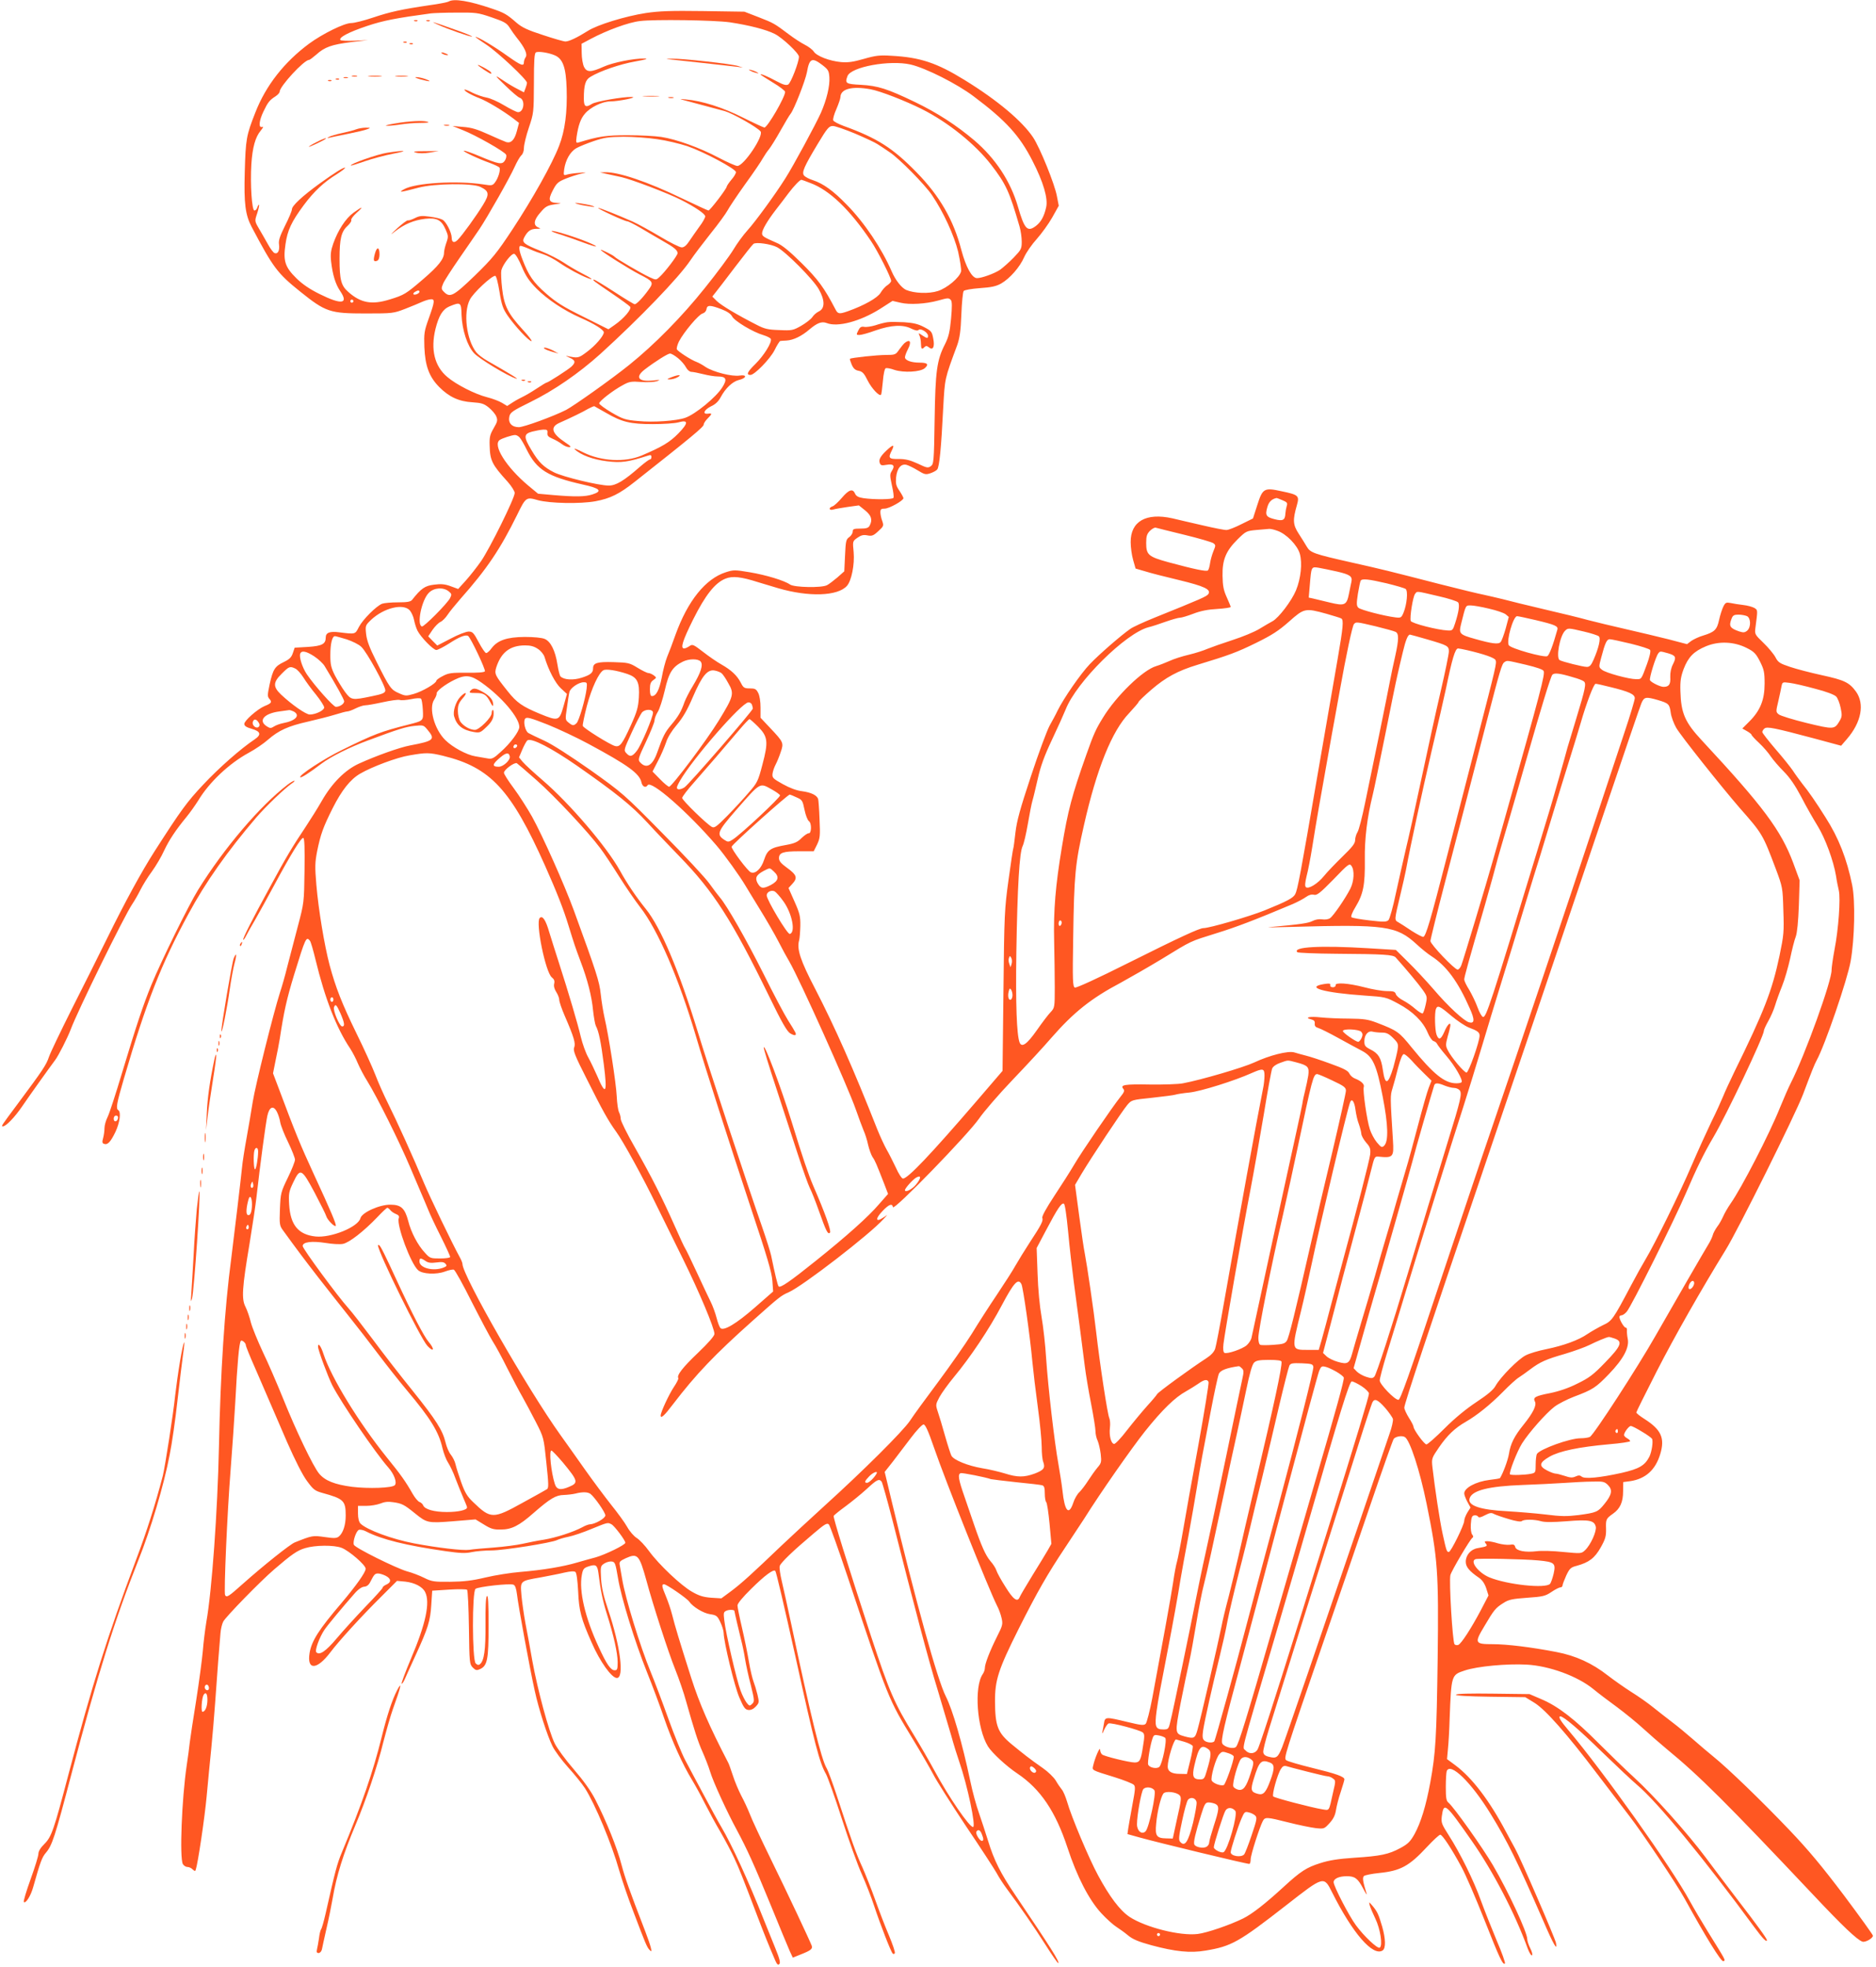 <?xml version="1.0" standalone="no"?>
<!DOCTYPE svg PUBLIC "-//W3C//DTD SVG 20010904//EN"
 "http://www.w3.org/TR/2001/REC-SVG-20010904/DTD/svg10.dtd">
<svg version="1.0" xmlns="http://www.w3.org/2000/svg"
 width="1221pt" height="1280pt" viewBox="0 0 1221 1280"
 preserveAspectRatio="xMidYMid meet">
<g transform="translate(0,1280) scale(0.1,-0.1)"
fill="#ff5722" stroke="none">
<path d="M2920 12790 c-9 -5 -65 -16 -125 -24 -183 -27 -255 -43 -366 -80 -59
-20 -123 -36 -143 -36 -45 0 -185 -69 -274 -134 -162 -120 -282 -273 -350
-448 -59 -150 -63 -172 -69 -388 -6 -206 4 -279 45 -357 140 -265 167 -301
315 -420 167 -134 194 -143 427 -143 176 0 181 1 257 30 43 17 92 37 109 45
18 8 42 16 55 17 31 4 30 -12 -11 -126 -29 -81 -31 -96 -28 -185 5 -122 31
-193 96 -259 64 -65 129 -95 217 -100 59 -4 75 -9 106 -34 21 -17 43 -43 49
-58 10 -25 8 -34 -17 -77 -24 -41 -28 -58 -26 -113 2 -97 16 -124 116 -234 26
-29 47 -63 47 -74 0 -34 -163 -363 -219 -444 -28 -40 -73 -97 -100 -127 l-49
-54 -49 18 c-38 14 -63 16 -108 10 -59 -7 -84 -24 -143 -99 -10 -12 -31 -16
-92 -16 -43 0 -89 -4 -103 -9 -38 -15 -125 -102 -151 -151 -25 -49 -21 -48
-128 -35 -62 8 -88 -2 -88 -34 0 -42 -24 -55 -115 -61 l-87 -5 -12 -35 c-9
-27 -21 -40 -58 -58 -59 -28 -71 -47 -93 -145 -15 -72 -15 -80 -1 -96 18 -20
13 -28 -32 -46 -47 -20 -132 -95 -132 -116 0 -13 13 -22 48 -32 59 -17 65 -38
19 -69 -90 -60 -232 -185 -335 -295 -106 -113 -142 -162 -316 -433 -85 -133
-192 -329 -306 -561 -58 -118 -163 -328 -234 -468 -70 -140 -137 -279 -147
-308 -18 -54 -39 -85 -204 -307 -108 -145 -109 -146 -96 -146 20 0 77 59 126
131 47 69 172 244 213 299 22 28 82 147 102 200 45 121 347 736 400 815 15 22
39 64 54 94 15 30 48 84 75 120 26 36 62 97 79 135 33 70 74 132 147 221 23
28 56 75 75 105 71 119 202 242 329 311 41 22 97 60 125 85 70 61 132 89 261
118 61 14 139 34 175 45 36 11 72 21 80 21 9 0 33 9 55 20 22 11 50 20 62 20
13 0 64 9 114 20 50 11 100 18 110 15 11 -4 44 -1 75 5 31 7 60 8 64 3 5 -4
10 -37 12 -72 4 -73 5 -71 -92 -96 -181 -46 -224 -62 -435 -166 -115 -56 -282
-165 -271 -177 6 -6 59 28 138 88 61 46 185 108 302 151 203 76 247 89 303 95
58 6 60 6 86 -26 52 -62 41 -72 -113 -101 -70 -13 -223 -68 -335 -119 -89 -41
-174 -126 -240 -241 -26 -46 -74 -122 -105 -169 -85 -127 -128 -198 -232 -391
-115 -210 -181 -340 -175 -345 2 -2 10 8 18 24 7 15 34 63 60 107 25 44 81
145 124 225 107 199 176 311 189 307 8 -3 10 -68 8 -213 -3 -209 -3 -209 -44
-364 -22 -85 -53 -202 -68 -260 -14 -58 -36 -134 -48 -170 -42 -131 -161 -608
-177 -710 -9 -58 -27 -163 -40 -235 -13 -71 -27 -159 -30 -195 -8 -79 -50
-432 -70 -590 -43 -323 -70 -738 -80 -1225 -9 -421 -46 -939 -82 -1140 -8 -49
-19 -135 -23 -190 -5 -55 -24 -199 -43 -320 -20 -121 -38 -245 -42 -275 -3
-30 -12 -98 -20 -150 -32 -218 -47 -599 -25 -641 6 -10 19 -19 30 -19 10 0 26
-7 34 -16 13 -12 17 -13 20 -2 14 41 58 336 71 478 8 91 22 230 30 310 8 80
19 213 25 295 13 185 29 395 35 457 2 26 10 60 18 75 17 32 241 262 332 340
114 98 150 123 201 138 65 20 188 21 237 2 48 -18 157 -112 157 -136 0 -23
-61 -109 -158 -224 -147 -172 -194 -246 -207 -324 -19 -115 48 -112 136 5 56
74 198 230 329 360 l104 104 54 -5 c61 -7 112 -33 129 -68 34 -67 4 -208 -93
-435 -36 -86 -63 -158 -60 -161 3 -3 12 10 20 28 8 19 40 89 71 157 80 174 96
224 102 328 l6 92 109 7 c60 4 114 3 118 -1 5 -5 10 -116 12 -246 3 -230 4
-238 25 -260 19 -19 26 -20 48 -10 47 22 55 62 55 284 0 145 -3 199 -11 191
-7 -7 -10 -70 -9 -182 1 -170 -9 -239 -36 -261 -8 -8 -17 -6 -28 5 -23 23 -24
466 -1 485 17 14 223 37 247 27 11 -4 18 -24 23 -64 7 -66 85 -492 116 -629
25 -115 81 -290 115 -358 14 -29 59 -90 101 -137 42 -46 91 -107 110 -136 66
-103 175 -364 223 -535 18 -62 59 -183 92 -268 80 -211 89 -233 106 -250 13
-13 14 -11 8 15 -4 17 -20 64 -36 105 -108 280 -131 346 -155 435 -27 106 -99
285 -171 425 -29 56 -76 122 -139 195 -53 61 -109 137 -125 170 -38 77 -111
348 -145 535 -14 80 -34 190 -45 245 -10 55 -22 137 -26 182 -8 97 -11 94 127
118 52 10 121 23 153 31 40 9 63 10 71 4 8 -6 14 -55 18 -128 5 -124 20 -179
88 -332 54 -124 130 -230 164 -230 49 0 23 206 -56 441 -31 91 -43 146 -47
205 -4 79 -4 83 21 99 14 9 36 15 49 13 21 -3 24 -12 40 -106 20 -126 109
-415 190 -617 33 -82 83 -215 110 -295 52 -151 120 -302 183 -405 20 -33 57
-100 82 -150 25 -49 70 -133 101 -185 30 -52 71 -129 90 -170 34 -73 53 -121
153 -384 44 -115 67 -173 115 -285 11 -25 18 -31 26 -23 9 9 2 35 -26 104 -21
51 -55 136 -76 188 -99 250 -207 485 -275 600 -18 30 -70 125 -115 210 -46 85
-100 187 -120 225 -21 39 -70 159 -109 267 -39 109 -91 247 -116 307 -70 171
-164 477 -185 601 -6 36 -13 77 -16 92 -5 24 -1 29 40 48 76 34 87 21 133
-145 42 -156 142 -466 188 -580 24 -60 56 -153 70 -205 52 -184 78 -266 107
-330 16 -36 39 -94 50 -130 20 -67 112 -266 174 -380 65 -121 112 -224 219
-485 58 -143 115 -279 125 -302 l20 -43 52 21 c66 26 78 36 71 57 -12 32 -156
339 -268 567 -62 127 -123 257 -135 290 -13 33 -38 87 -56 120 -17 33 -42 92
-54 130 -13 39 -26 77 -31 85 -122 235 -187 384 -240 550 -81 255 -105 335
-124 410 -9 36 -28 91 -41 122 -27 64 -29 78 -12 78 16 0 148 -91 163 -112 24
-35 93 -77 137 -83 41 -6 47 -11 66 -51 12 -25 22 -57 22 -72 1 -58 70 -345
102 -419 28 -65 37 -78 58 -81 17 -2 34 6 49 22 22 24 23 27 11 78 -7 29 -19
68 -26 86 -7 18 -21 76 -30 130 -9 53 -29 152 -45 220 -16 68 -29 133 -29 144
0 13 34 54 89 108 90 89 145 129 157 117 6 -6 57 -225 131 -557 126 -574 157
-692 199 -765 12 -22 59 -154 104 -294 45 -139 103 -301 130 -360 26 -58 62
-151 80 -206 39 -118 108 -296 120 -308 4 -5 11 -4 14 2 4 5 -14 57 -38 115
-25 58 -65 163 -90 233 -25 70 -63 166 -84 213 -38 82 -69 168 -167 468 -26
79 -55 158 -65 175 -35 59 -104 342 -230 937 -23 107 -50 232 -61 277 -11 46
-18 91 -14 102 7 22 86 98 219 210 74 63 89 72 101 60 7 -8 62 -162 123 -344
267 -801 263 -790 425 -1056 53 -87 111 -188 131 -226 19 -38 114 -188 211
-334 98 -145 188 -284 202 -309 13 -25 43 -71 66 -102 87 -117 177 -247 252
-365 43 -68 80 -121 83 -119 9 9 -48 100 -281 445 -94 138 -138 226 -176 351
-16 52 -43 133 -59 180 -17 47 -43 141 -57 210 -52 246 -114 461 -159 550 -55
108 -193 607 -353 1273 l-45 188 53 67 c28 37 81 106 118 155 36 48 73 87 82
87 11 0 30 -40 67 -148 75 -219 358 -926 410 -1029 12 -22 26 -60 31 -84 9
-39 6 -49 -30 -120 -47 -94 -79 -177 -79 -204 0 -11 -6 -29 -14 -40 -57 -83
-38 -353 34 -470 26 -42 121 -130 192 -177 150 -101 248 -246 326 -483 62
-189 140 -339 219 -425 35 -38 81 -79 101 -91 20 -13 54 -37 75 -55 29 -24 66
-40 150 -63 156 -42 255 -52 353 -35 170 28 217 55 524 294 247 193 246 193
300 85 134 -267 266 -419 329 -378 21 14 20 74 -3 155 -23 78 -31 97 -62 134
-25 29 -25 29 -19 4 4 -14 20 -52 36 -85 33 -68 50 -177 29 -190 -14 -9 -103
75 -155 146 -44 59 -145 254 -145 280 0 23 35 39 86 39 52 0 71 -14 105 -78
16 -31 27 -48 24 -37 -24 78 -29 105 -18 116 6 6 51 15 100 20 138 14 194 44
311 170 41 44 79 79 86 79 14 0 75 -93 138 -210 26 -47 92 -200 148 -341 100
-254 122 -300 135 -287 4 3 -20 71 -54 150 -33 79 -79 195 -102 258 -48 134
-136 311 -209 425 -47 74 -51 83 -46 125 13 95 23 86 195 -160 139 -199 281
-471 365 -703 10 -26 22 -45 27 -42 5 4 0 24 -11 45 -11 22 -20 49 -20 61 0
44 -121 305 -223 480 -68 116 -254 378 -290 408 -14 11 -17 32 -17 101 0 49 3
95 6 104 23 60 160 -73 286 -279 112 -183 171 -303 340 -690 70 -163 96 -207
85 -149 -6 31 -231 552 -266 614 -11 19 -36 67 -57 105 -109 207 -223 356
-332 437 l-54 40 6 66 c4 37 9 126 11 197 11 286 11 285 99 314 80 27 275 45
402 38 148 -8 331 -75 434 -159 30 -25 100 -78 155 -118 55 -41 132 -104 171
-140 39 -36 106 -94 149 -130 218 -179 390 -351 960 -955 188 -200 283 -290
317 -301 19 -6 68 22 68 39 0 6 -85 124 -189 263 -142 188 -231 295 -355 425
-179 188 -402 403 -494 477 -31 25 -91 76 -132 112 -41 36 -104 88 -140 115
-36 27 -91 71 -124 97 -32 26 -95 70 -140 98 -44 28 -112 76 -151 106 -102 80
-209 129 -335 153 -165 32 -323 51 -414 51 -118 0 -121 7 -55 117 63 107 73
119 124 151 34 22 57 27 154 34 103 7 119 11 159 38 25 17 51 30 59 30 7 0 13
6 13 13 0 6 11 35 24 64 22 46 29 53 68 63 80 22 117 50 156 119 31 55 36 74
35 121 -2 63 0 67 45 99 46 32 66 75 66 146 l1 60 46 6 c99 15 164 73 195 177
31 103 6 158 -102 227 -30 19 -54 38 -54 43 0 4 60 125 133 268 116 227 291
534 448 789 80 128 456 886 504 1013 58 154 73 192 89 222 53 96 200 524 221
645 26 145 31 393 10 495 -35 172 -88 307 -173 440 -60 96 -114 174 -152 220
-19 25 -47 63 -61 85 -15 22 -65 85 -113 140 -47 55 -86 105 -86 111 0 6 6 17
14 23 17 14 62 5 325 -65 l174 -47 38 44 c94 109 116 228 59 308 -44 60 -75
75 -222 107 -73 16 -166 40 -207 54 -66 22 -78 29 -95 62 -11 21 -46 63 -78
94 -56 54 -58 57 -53 97 16 121 16 116 -7 131 -13 7 -45 16 -73 19 -27 3 -64
9 -82 13 -28 5 -33 3 -46 -22 -8 -16 -21 -55 -28 -87 -14 -65 -29 -80 -104
-103 -25 -7 -59 -23 -76 -34 l-29 -22 -118 31 c-64 16 -189 46 -277 66 -88 20
-200 47 -250 60 -49 14 -178 45 -285 70 -107 25 -229 55 -270 66 -41 10 -97
23 -125 29 -27 5 -156 36 -285 69 -334 86 -374 96 -575 141 -244 55 -267 63
-290 103 -10 17 -34 56 -53 85 -37 57 -39 88 -11 185 17 61 11 67 -99 90 -114
25 -124 20 -159 -90 l-28 -87 -75 -37 c-41 -21 -85 -38 -97 -38 -12 -1 -82 13
-155 30 -73 17 -162 37 -198 46 -171 38 -272 -20 -271 -155 0 -33 7 -85 16
-116 l16 -56 62 -18 c34 -11 133 -36 221 -57 165 -40 209 -61 191 -90 -9 -16
-49 -33 -354 -156 -69 -28 -139 -60 -155 -72 -59 -41 -202 -165 -263 -229 -60
-63 -170 -222 -210 -303 -10 -22 -34 -66 -52 -98 -17 -32 -72 -179 -121 -328
-71 -214 -92 -290 -101 -367 -6 -53 -12 -99 -14 -103 -2 -3 -16 -95 -31 -205
-26 -189 -28 -225 -33 -721 l-6 -522 -170 -198 c-301 -350 -447 -503 -478
-503 -8 0 -29 32 -47 73 -19 39 -45 92 -60 117 -14 25 -41 83 -60 130 -156
396 -276 666 -405 916 -96 184 -120 258 -104 314 4 14 7 57 8 95 1 61 -4 82
-38 158 l-39 88 24 26 c37 40 31 59 -37 108 -36 26 -49 42 -49 60 0 36 27 45
132 45 l94 0 22 44 c19 40 21 56 16 163 -2 65 -7 125 -9 133 -8 25 -46 43
-105 51 -35 4 -80 21 -125 46 -64 36 -70 41 -67 68 2 16 11 42 20 59 9 17 24
53 33 81 21 60 19 65 -67 156 l-64 68 0 66 c0 40 -6 78 -15 95 -13 26 -21 30
-55 30 -36 0 -42 4 -59 38 -24 46 -61 81 -126 118 -27 15 -81 52 -118 81 -65
50 -70 52 -90 38 -12 -8 -27 -15 -34 -15 -26 0 -11 49 58 188 80 160 143 239
210 266 46 19 101 13 214 -23 33 -10 92 -28 130 -39 199 -58 387 -52 447 15
30 33 51 139 44 219 -7 72 -7 72 24 94 24 17 39 21 65 16 30 -6 40 -2 71 27
35 32 37 35 26 67 -7 18 -12 44 -12 56 0 20 5 24 28 24 29 0 122 52 122 68 0
5 -12 27 -26 48 -22 32 -25 46 -22 86 6 60 32 92 68 83 14 -4 47 -20 73 -36
44 -27 52 -29 82 -19 18 6 39 17 45 25 14 17 26 140 39 402 11 194 8 183 91
407 16 46 23 91 27 200 3 78 10 146 15 152 4 7 52 15 106 19 75 5 106 12 138
30 57 33 122 107 150 172 14 31 51 84 82 118 31 35 76 97 100 139 l43 77 -12
62 c-14 78 -110 315 -155 383 -71 106 -232 242 -447 374 -180 111 -288 147
-473 157 -78 5 -104 2 -181 -20 -69 -20 -104 -25 -149 -21 -75 7 -159 39 -178
69 -8 12 -34 32 -58 44 -24 12 -70 42 -103 67 -97 73 -100 74 -197 112 l-93
36 -268 4 c-212 3 -289 0 -375 -13 -130 -20 -314 -76 -376 -116 -70 -44 -123
-69 -146 -69 -11 0 -77 19 -146 42 -99 32 -136 49 -172 80 -64 56 -80 65 -163
93 -144 49 -245 66 -279 45z m280 -103 c82 -28 98 -37 117 -67 12 -19 33 -49
46 -65 51 -63 71 -106 59 -126 -7 -10 -12 -25 -12 -33 0 -30 -18 -23 -106 39
-83 60 -192 125 -209 125 -4 0 28 -23 71 -51 74 -49 264 -227 264 -248 0 -5
-4 -21 -10 -36 l-10 -26 -42 22 c-24 12 -61 34 -83 49 -72 48 -71 45 5 -28 41
-40 82 -75 92 -78 38 -12 29 -94 -10 -94 -9 0 -50 20 -90 44 -41 25 -92 47
-115 51 -23 4 -64 18 -91 31 -26 14 -50 23 -52 21 -7 -7 41 -35 96 -56 52 -20
153 -81 222 -133 l36 -28 -14 -53 c-15 -57 -37 -80 -68 -72 -12 4 -64 26 -116
50 -73 33 -111 45 -165 49 l-70 6 65 -26 c85 -33 277 -142 284 -161 4 -9 0
-26 -8 -38 -18 -28 -40 -24 -166 29 -47 20 -92 36 -100 35 -18 0 95 -54 170
-80 29 -11 57 -24 61 -30 8 -14 -8 -69 -30 -97 -15 -20 -21 -21 -76 -12 -172
26 -440 10 -514 -31 -43 -24 -28 -22 94 10 105 27 347 30 401 5 58 -28 61 -47
18 -117 -44 -72 -135 -198 -165 -228 -23 -23 -39 -17 -39 14 -1 35 -36 104
-60 117 -12 7 -49 16 -83 20 -50 7 -66 6 -96 -9 -20 -10 -40 -17 -46 -15 -5 2
-37 -22 -70 -52 -46 -43 -50 -48 -14 -20 62 48 122 73 196 82 77 8 106 -7 134
-71 17 -39 18 -46 4 -85 -8 -23 -15 -52 -15 -64 0 -41 -35 -86 -135 -172 -113
-97 -124 -104 -219 -133 -116 -36 -188 -23 -269 49 -47 41 -57 79 -57 215 0
131 11 178 52 215 17 16 28 33 24 38 -3 5 12 26 34 46 50 45 42 46 -19 2 -52
-38 -101 -114 -132 -201 -16 -46 -19 -71 -14 -117 10 -88 29 -148 59 -192 57
-84 10 -91 -133 -20 -65 32 -112 64 -152 103 -74 73 -87 113 -71 221 13 92 39
147 119 255 67 90 131 150 216 202 31 20 55 38 53 41 -7 6 -65 -30 -165 -102
-113 -82 -181 -145 -181 -168 0 -10 -20 -58 -45 -107 -34 -69 -43 -96 -39
-122 5 -39 -7 -64 -29 -56 -8 3 -28 29 -44 59 -17 29 -42 75 -58 101 -28 48
-28 49 -11 99 9 28 14 53 12 55 -2 3 -7 -5 -11 -16 -3 -12 -12 -21 -19 -21
-17 0 -28 173 -20 302 7 108 26 177 61 218 16 20 19 28 9 24 -25 -9 -20 42 9
101 28 59 40 74 78 98 15 10 27 23 27 30 0 35 159 207 191 207 5 0 26 16 48
35 54 49 100 65 226 81 l110 13 -87 -4 c-48 -2 -90 0 -93 5 -10 17 55 51 174
91 108 36 188 51 416 82 17 2 91 5 165 5 127 1 140 0 230 -31z m1549 -32 c126
-19 237 -47 294 -76 51 -26 157 -126 157 -148 0 -35 -53 -172 -70 -181 -13 -7
-32 -2 -75 21 -61 33 -105 51 -105 44 0 -2 36 -25 80 -52 44 -26 80 -54 80
-61 0 -34 -115 -232 -135 -232 -5 0 -68 29 -140 65 -131 66 -266 109 -372 118
-27 3 -40 2 -30 0 35 -9 232 -62 284 -76 52 -15 210 -104 233 -132 23 -28
-109 -225 -151 -225 -10 0 -65 24 -122 54 -123 65 -275 120 -374 135 -40 6
-137 11 -218 11 -139 0 -188 -7 -319 -47 -17 -5 -18 -1 -13 38 11 73 26 117
54 149 35 42 113 80 165 80 58 1 186 27 139 29 -54 2 -234 -29 -258 -45 -41
-26 -53 -19 -53 34 0 89 10 123 43 142 62 38 194 83 291 100 71 13 89 18 60
19 -66 2 -206 -26 -265 -53 -82 -37 -110 -38 -128 -1 -8 17 -15 57 -15 90 l-1
60 60 32 c105 56 247 108 320 116 94 12 486 6 584 -8z m-1136 -216 c51 -23 71
-80 75 -216 5 -153 -11 -275 -49 -372 -44 -116 -174 -347 -303 -543 -103 -156
-130 -189 -246 -302 -139 -134 -161 -145 -200 -106 -18 18 -19 23 -6 54 7 18
56 93 107 167 51 74 110 159 130 189 52 78 197 333 229 405 15 33 34 66 43 74
10 8 17 28 17 49 0 19 14 78 32 131 32 95 32 99 33 289 0 149 3 195 13 201 15
9 85 -2 125 -20z m1739 -62 c39 -30 43 -38 46 -80 4 -56 -18 -147 -55 -231
-32 -72 -181 -348 -231 -426 -66 -105 -196 -283 -247 -339 -28 -31 -69 -87
-92 -126 -23 -38 -106 -151 -186 -250 -150 -188 -329 -369 -492 -500 -114 -92
-361 -267 -411 -293 -83 -42 -275 -112 -307 -112 -46 0 -71 28 -62 69 6 27 20
37 138 95 151 74 314 186 455 313 253 230 509 495 585 608 22 33 82 112 132
175 51 63 100 131 110 150 10 19 61 96 114 170 54 74 106 151 116 170 11 19
29 46 41 60 11 14 45 68 74 120 29 52 59 102 66 110 22 27 95 213 106 270 16
91 33 98 100 47z m575 3 c99 -23 303 -126 410 -207 211 -158 300 -257 383
-420 71 -138 102 -245 89 -302 -13 -58 -33 -95 -65 -120 -57 -44 -76 -24 -119
125 -48 164 -145 312 -283 430 -117 99 -242 180 -385 249 -183 88 -244 107
-354 113 -98 5 -105 9 -87 57 23 60 275 106 411 75z m-261 -161 c62 -11 229
-76 336 -130 169 -85 345 -227 448 -360 98 -127 120 -176 186 -404 8 -27 14
-71 14 -98 0 -46 -4 -53 -52 -103 -29 -30 -69 -65 -88 -79 -35 -24 -119 -55
-151 -55 -33 0 -72 71 -102 183 -50 194 -141 352 -291 505 -154 158 -256 223
-474 302 -35 13 -66 29 -69 37 -3 7 6 41 21 74 14 33 26 68 26 77 1 54 76 73
196 51z m-99 -289 c65 -28 130 -58 144 -68 15 -9 51 -33 80 -53 62 -41 230
-212 275 -279 75 -111 144 -262 170 -368 13 -59 22 -117 19 -129 -10 -40 -91
-108 -151 -127 -59 -19 -153 -15 -206 7 -31 14 -70 64 -95 122 -63 146 -178
318 -293 434 -87 90 -152 136 -218 158 -26 8 -52 22 -59 31 -16 20 0 57 89
205 63 105 74 117 99 117 15 0 81 -23 146 -50z m-1288 -36 c58 -8 145 -29 194
-45 108 -37 316 -148 317 -169 0 -9 -13 -31 -30 -50 -16 -19 -29 -39 -30 -44
0 -14 -109 -156 -119 -156 -4 0 -82 36 -172 79 -225 109 -416 173 -502 170
l-32 -1 35 -8 c19 -4 67 -15 106 -23 68 -16 295 -102 385 -147 93 -47 159 -92
159 -108 0 -9 -17 -40 -38 -67 -20 -28 -49 -69 -65 -93 -19 -29 -34 -42 -50
-42 -13 0 -77 32 -142 71 -66 39 -144 82 -175 96 -97 43 -223 93 -227 90 -5
-5 172 -87 189 -87 7 0 47 -20 88 -44 41 -25 104 -61 140 -82 78 -44 100 -62
100 -82 0 -15 -82 -123 -119 -156 -21 -19 -22 -19 -63 0 -49 22 -220 122 -228
133 -6 9 -90 50 -90 45 0 -9 188 -127 251 -159 91 -46 95 -53 60 -101 -38 -53
-78 -94 -90 -94 -5 0 -65 36 -132 80 -68 44 -127 80 -133 80 -14 0 -4 -8 117
-90 59 -40 112 -79 118 -86 12 -15 -39 -76 -101 -119 l-40 -28 -162 81 c-132
65 -178 94 -244 152 -83 72 -114 118 -153 220 -23 59 -27 90 -12 90 5 0 31 -9
58 -21 26 -12 67 -27 90 -34 23 -7 69 -31 101 -53 58 -40 140 -84 188 -102 45
-17 24 0 -38 31 -35 18 -88 49 -119 70 -31 21 -98 55 -148 75 -110 44 -126 56
-110 87 22 42 42 57 78 58 32 0 33 1 14 9 -34 14 -29 49 15 98 32 38 44 45 92
52 45 6 48 8 19 9 -57 2 -64 19 -31 82 25 48 34 56 86 77 32 13 77 27 100 32
39 9 39 9 -14 5 -30 -2 -66 -7 -79 -11 -23 -7 -24 -6 -19 34 9 61 39 114 78
137 19 11 71 32 115 47 68 23 97 27 194 28 62 0 161 -7 220 -16z m995 -285
c125 -46 257 -173 395 -378 43 -63 131 -238 131 -259 0 -7 -11 -19 -24 -28
-14 -8 -34 -31 -45 -50 -20 -33 -107 -82 -214 -120 -55 -19 -64 -18 -80 14
-73 140 -113 194 -220 300 -80 79 -128 118 -163 132 -83 36 -94 43 -94 61 0
23 33 80 89 153 26 33 63 82 84 110 35 46 73 86 83 86 2 0 28 -9 58 -21z
m-216 -418 c57 -30 234 -208 271 -273 41 -72 41 -126 0 -145 -15 -7 -34 -24
-42 -37 -9 -13 -41 -38 -72 -56 -53 -30 -60 -32 -143 -28 -74 2 -97 8 -147 34
-128 65 -231 127 -260 155 l-29 29 19 24 c11 13 69 89 129 168 60 79 114 147
120 151 17 13 114 -1 154 -22z m-1662 -126 c26 -62 48 -94 96 -143 71 -71 179
-143 286 -190 91 -40 152 -78 152 -95 -1 -24 -56 -87 -110 -127 -56 -42 -57
-42 -133 -26 -7 1 3 -4 21 -12 38 -17 40 -31 10 -59 -24 -21 -151 -103 -161
-103 -3 0 -33 -18 -66 -40 -33 -22 -73 -45 -88 -52 -15 -7 -45 -23 -65 -36
l-37 -24 -33 20 c-18 11 -62 28 -98 37 -79 20 -202 83 -259 132 -83 70 -109
178 -77 311 22 88 47 129 91 148 73 30 77 28 79 -56 4 -97 37 -200 81 -248 32
-36 224 -152 275 -166 22 -7 -32 27 -188 116 -28 16 -61 41 -72 55 -64 82 -86
257 -42 343 22 44 141 155 165 155 7 0 18 -43 28 -104 14 -87 23 -111 53 -155
47 -68 138 -166 155 -166 7 0 -19 34 -57 75 -96 105 -121 154 -134 268 -6 51
-8 104 -5 118 10 39 66 111 84 107 9 -2 30 -37 49 -83z m-666 -164 c0 -11 -31
-24 -39 -16 -3 3 1 10 9 15 19 12 30 12 30 1z m3459 -54 c8 -10 8 -44 1 -121
-8 -86 -16 -119 -39 -165 -54 -105 -63 -177 -68 -493 -4 -274 -6 -289 -25
-302 -18 -13 -27 -11 -85 17 -51 23 -79 30 -124 30 -65 -1 -70 6 -44 57 17 34
10 38 -20 12 -50 -44 -67 -70 -60 -92 6 -19 12 -21 45 -15 45 8 57 -5 35 -39
-14 -22 -14 -30 0 -95 9 -39 14 -75 10 -81 -7 -11 -125 -12 -195 -2 -33 5 -48
13 -55 30 -15 34 -40 26 -86 -28 -23 -27 -50 -52 -60 -55 -28 -9 -24 -29 4
-21 12 4 55 11 95 17 l72 10 40 -32 c42 -34 50 -62 30 -100 -8 -15 -22 -19
-60 -19 -43 0 -50 -3 -50 -19 0 -11 -10 -27 -22 -36 -21 -14 -24 -26 -28 -119
l-5 -104 -45 -40 c-25 -21 -55 -44 -67 -50 -34 -19 -214 -15 -241 4 -37 26
-156 62 -263 80 -96 16 -105 16 -155 0 -132 -42 -248 -186 -328 -408 -18 -51
-42 -115 -54 -143 -11 -27 -27 -88 -35 -134 -16 -81 -36 -121 -64 -121 -9 0
-13 14 -13 44 0 35 5 48 22 60 22 16 22 16 3 31 -11 8 -27 15 -35 15 -8 0 -39
15 -70 34 -52 32 -61 34 -157 37 -105 3 -133 -5 -133 -40 0 -29 -16 -43 -73
-61 -55 -18 -116 -15 -139 8 -5 5 -14 40 -20 78 -14 90 -44 150 -83 166 -18 8
-71 13 -130 13 -116 -1 -177 -22 -216 -74 -12 -17 -28 -31 -35 -31 -6 0 -28
32 -48 70 -33 62 -40 70 -66 70 -16 0 -69 -20 -117 -46 l-87 -45 -30 30 -29
30 28 42 c16 23 39 46 52 52 12 5 33 26 46 46 13 20 51 66 83 103 174 196 260
325 370 548 56 115 59 117 135 95 77 -21 276 -25 374 -7 97 18 156 47 258 128
370 292 447 356 447 371 0 8 11 25 25 39 31 31 31 36 3 32 -39 -5 -26 25 20
48 29 13 49 33 63 60 31 58 77 101 117 111 52 12 56 37 6 29 -49 -8 -172 23
-222 56 -20 14 -46 28 -57 32 -37 13 -124 70 -130 83 -2 8 4 31 14 51 31 60
129 177 154 182 13 4 23 15 25 28 4 28 24 28 97 0 37 -14 61 -30 70 -47 15
-30 137 -103 204 -122 23 -7 45 -18 48 -25 8 -22 -45 -108 -101 -163 -52 -51
-61 -71 -32 -71 27 0 128 104 157 161 16 33 33 59 37 60 4 1 23 2 42 3 45 3
98 29 148 72 51 43 80 54 112 42 72 -29 219 11 348 92 l81 52 52 -12 c58 -14
164 -8 244 14 65 18 70 19 84 3z m-3889 -7 c0 -5 -4 -10 -10 -10 -5 0 -10 5
-10 10 0 6 5 10 10 10 6 0 10 -4 10 -10z m2113 -371 c21 -17 44 -44 52 -60 9
-17 24 -29 35 -29 10 0 45 -7 77 -15 31 -8 74 -15 94 -15 56 0 64 -18 30 -71
-40 -64 -175 -175 -241 -198 -57 -20 -208 -31 -306 -21 -83 7 -99 12 -173 55
-44 26 -81 53 -81 60 0 15 92 86 156 120 40 22 55 24 118 19 39 -3 85 0 101 5
26 9 22 10 -22 5 -98 -11 -123 21 -56 72 68 52 148 102 163 103 9 1 32 -13 53
-30z m-468 -356 c103 -60 158 -73 304 -73 69 0 143 5 165 11 68 19 68 -3 1
-72 -57 -58 -106 -87 -240 -144 -108 -45 -261 -37 -377 20 -40 21 -66 30 -58
22 38 -38 120 -68 212 -79 93 -11 135 -5 266 37 17 6 22 3 22 -9 0 -9 -4 -16
-10 -16 -5 0 -34 -21 -64 -47 -106 -93 -157 -123 -204 -123 -64 0 -296 56
-356 86 -67 34 -100 65 -147 145 -52 86 -51 105 4 120 23 6 56 12 72 13 25 1
30 -2 28 -21 -2 -18 5 -26 33 -38 19 -8 47 -24 61 -35 14 -11 35 -20 47 -20
16 0 11 7 -24 30 -90 60 -102 101 -37 129 72 32 151 70 186 91 19 10 37 18 40
16 3 -2 38 -21 76 -43z m-563 -160 c9 -10 30 -46 47 -81 65 -130 137 -174 363
-225 115 -25 132 -43 63 -65 -47 -15 -110 -16 -252 -4 l-101 9 -64 53 c-144
121 -234 265 -185 297 16 11 78 31 98 32 9 1 23 -7 31 -16z m4964 -408 c31
-13 35 -18 29 -37 -4 -13 -8 -35 -9 -50 -2 -43 -16 -51 -70 -37 -56 14 -63 26
-47 80 10 34 28 51 59 58 1 1 19 -6 38 -14z m-639 -225 c95 -23 180 -48 190
-55 16 -12 16 -15 1 -51 -9 -22 -19 -57 -22 -78 -3 -22 -9 -43 -14 -48 -9 -9
-83 6 -257 53 -131 36 -145 48 -145 126 0 44 5 58 24 78 14 14 31 23 38 21 7
-2 90 -23 185 -46z m606 26 c59 -20 131 -94 147 -150 17 -61 7 -160 -25 -238
-28 -68 -113 -180 -153 -201 -15 -8 -53 -30 -84 -49 -32 -20 -110 -52 -175
-73 -65 -21 -138 -47 -163 -57 -25 -11 -80 -29 -123 -39 -43 -10 -99 -28 -124
-40 -25 -11 -65 -27 -88 -34 -86 -25 -260 -194 -346 -335 -47 -76 -61 -107
-108 -240 -95 -268 -120 -363 -160 -605 -41 -247 -55 -410 -50 -610 2 -93 4
-229 4 -302 0 -129 -1 -132 -27 -160 -15 -15 -55 -68 -90 -118 -64 -91 -98
-115 -112 -79 -19 51 -26 249 -21 589 7 427 20 647 41 689 8 16 23 81 34 145
11 64 24 132 30 151 6 19 21 84 35 144 18 80 42 146 91 250 37 78 77 167 90
199 70 179 390 496 539 535 22 5 73 22 112 36 40 14 82 26 93 26 11 0 50 12
87 26 46 18 96 28 156 31 48 3 87 9 87 13 0 4 -12 33 -26 64 -20 44 -26 73
-27 139 -2 104 22 162 99 238 53 52 57 54 122 60 37 3 74 6 82 7 8 1 32 -4 53
-12z m391 -266 c82 -19 99 -31 92 -65 -2 -11 -10 -46 -16 -78 -15 -76 -27 -82
-126 -58 -44 11 -92 22 -108 26 l-28 6 7 82 c10 120 9 120 58 112 23 -4 77
-15 121 -25z m320 -76 c61 -15 117 -31 125 -37 16 -14 8 -100 -14 -154 -14
-33 -17 -35 -52 -31 -74 9 -228 49 -242 63 -12 12 -13 26 -3 91 7 42 15 80 18
85 9 15 52 10 168 -17z m-6104 -52 c21 -17 21 -21 9 -45 -20 -37 -170 -188
-183 -184 -35 11 -2 172 45 219 33 34 94 38 129 10z m6439 -31 c67 -15 127
-34 132 -42 10 -16 3 -63 -20 -134 -15 -47 -18 -50 -49 -48 -65 3 -234 46
-240 62 -8 21 14 159 28 176 15 19 3 20 149 -14z m332 -82 c49 -11 98 -28 109
-37 l20 -17 -20 -75 c-12 -41 -26 -81 -33 -88 -13 -17 -58 -11 -167 20 -100
28 -106 34 -91 95 32 128 29 123 63 123 17 0 70 -9 119 -21z m-7024 -11 c11
-13 24 -41 28 -63 4 -21 14 -53 22 -69 22 -43 103 -126 123 -126 9 0 46 19 81
41 67 44 110 61 126 50 17 -12 115 -219 109 -230 -5 -7 -48 -10 -119 -9 -97 1
-118 -2 -154 -21 -24 -12 -43 -26 -43 -31 0 -17 -91 -70 -147 -86 -49 -14 -55
-14 -97 5 -51 22 -60 34 -146 206 -45 90 -62 135 -67 178 -6 56 -5 57 33 94
83 77 208 108 251 61z m5965 -22 c48 -14 92 -27 98 -31 16 -10 12 -56 -24
-264 -19 -108 -78 -448 -131 -756 -111 -648 -130 -746 -145 -774 -13 -25 -52
-46 -200 -106 -100 -40 -358 -115 -397 -115 -26 0 -154 -59 -490 -227 -201
-101 -337 -163 -347 -160 -14 6 -16 40 -11 329 6 408 13 477 70 728 83 367
182 613 294 729 33 36 61 68 61 72 0 5 37 40 83 80 94 81 173 124 302 163 204
62 256 81 380 142 104 51 147 79 215 139 98 87 105 89 242 51z m2739 -16 c25
-14 26 -71 1 -94 -16 -13 -24 -14 -53 -5 -60 21 -68 34 -49 83 8 21 16 26 45
26 20 0 45 -5 56 -10z m-1374 -26 c126 -30 146 -39 139 -62 -28 -101 -52 -164
-65 -172 -22 -11 -239 50 -251 71 -17 29 29 189 54 189 8 0 63 -12 123 -26z
m-1043 -40 c61 -15 119 -31 129 -36 22 -11 22 -48 -2 -157 -11 -47 -27 -124
-36 -171 -17 -90 -101 -503 -160 -784 -19 -93 -41 -179 -50 -192 -8 -13 -15
-36 -15 -51 0 -22 -18 -45 -83 -108 -45 -44 -99 -100 -119 -125 -41 -51 -103
-89 -119 -73 -7 7 -5 29 5 71 9 33 25 116 36 184 32 199 41 250 130 748 12 63
34 187 50 275 42 234 81 418 92 433 14 16 15 16 142 -14z m1355 -34 c47 -11
90 -25 97 -31 14 -12 0 -74 -34 -152 -16 -37 -26 -47 -44 -47 -26 0 -160 34
-177 44 -25 16 1 157 35 191 19 19 22 19 123 -5z m-1020 -51 c134 -39 141 -43
141 -79 0 -16 -24 -134 -54 -262 -30 -128 -86 -384 -125 -568 -39 -184 -85
-391 -102 -460 -16 -69 -45 -197 -64 -284 -18 -87 -40 -165 -48 -174 -13 -12
-30 -13 -123 -2 -60 7 -113 16 -118 21 -5 5 5 32 26 66 51 84 63 144 61 308
-2 138 15 275 52 425 8 30 43 204 80 385 36 182 72 357 80 390 7 33 23 100 35
150 19 80 33 115 47 115 3 0 53 -14 112 -31z m-7032 0 c36 -12 79 -33 94 -48
36 -32 160 -259 157 -285 -2 -16 -19 -23 -88 -37 -129 -27 -134 -26 -175 29
-19 26 -48 74 -65 106 -25 50 -30 71 -30 132 0 75 12 124 30 124 6 0 40 -10
77 -21z m8357 -28 c65 -16 122 -34 126 -41 5 -8 -4 -47 -21 -93 -37 -101 -35
-97 -70 -97 -47 0 -198 41 -222 61 -22 17 -22 18 -5 81 25 95 36 118 55 118
10 0 71 -13 137 -29z m755 -28 c48 -24 60 -37 86 -88 26 -52 30 -69 30 -144 0
-105 -28 -175 -99 -246 l-46 -46 30 -17 c16 -9 30 -20 30 -24 0 -4 22 -28 49
-53 28 -26 62 -66 77 -89 15 -22 53 -66 83 -96 39 -39 73 -88 114 -165 31 -61
80 -146 107 -190 50 -81 103 -225 120 -326 4 -30 13 -72 18 -94 12 -54 -2
-252 -28 -385 -11 -59 -19 -118 -19 -131 4 -65 -173 -556 -266 -738 -13 -25
-44 -96 -69 -157 -70 -175 -252 -527 -322 -626 -18 -26 -40 -64 -49 -85 -9
-20 -26 -51 -39 -67 -12 -17 -26 -42 -29 -56 -4 -14 -17 -41 -29 -60 -28 -46
-214 -367 -344 -595 -116 -204 -400 -642 -426 -656 -9 -5 -37 -9 -61 -9 -70 0
-263 -70 -284 -102 -4 -7 -8 -38 -8 -68 0 -53 -1 -55 -30 -61 -38 -8 -130 -11
-137 -4 -9 9 45 148 78 201 44 70 156 197 211 239 25 19 82 48 126 65 125 47
143 59 229 148 95 99 134 173 122 230 -4 20 -6 45 -5 55 1 9 -2 17 -8 17 -11
0 -41 51 -41 70 0 5 6 10 13 10 8 0 23 10 34 23 28 29 315 605 388 777 67 156
115 255 177 360 85 144 328 656 328 691 0 7 13 36 29 64 16 28 36 74 44 101 8
27 28 83 45 125 17 41 40 122 53 180 12 57 28 122 37 144 9 26 16 96 20 203
l5 163 -42 114 c-79 211 -195 367 -594 796 -110 118 -136 177 -140 321 -2 67
3 95 21 144 30 78 66 115 145 148 84 35 183 31 266 -11z m-7868 -6 c19 -12 38
-36 43 -52 26 -87 71 -172 107 -205 l39 -36 -22 -79 c-28 -98 -33 -100 -155
-50 -113 47 -150 72 -209 147 -83 104 -87 112 -74 155 32 98 89 142 186 143
37 0 60 -6 85 -23z m6047 -8 c112 -26 180 -50 186 -65 8 -20 4 -36 -118 -509
-57 -220 -147 -569 -200 -775 -106 -412 -135 -510 -152 -517 -5 -2 -40 16 -76
39 -35 24 -75 49 -87 56 -26 15 -27 11 14 182 15 63 31 133 35 155 32 172 104
502 166 770 42 176 84 362 95 413 40 194 60 262 79 262 6 0 32 -5 58 -11z
m-7502 -41 c27 -18 57 -46 67 -63 76 -125 127 -217 127 -229 0 -17 -29 -36
-54 -36 -16 0 -139 138 -189 212 -30 45 -51 112 -43 134 9 23 40 16 92 -18z
m8809 21 c52 -15 57 -25 34 -71 -13 -25 -19 -55 -18 -84 3 -47 -8 -64 -44 -64
-21 0 -79 28 -88 43 -7 10 37 153 54 175 12 15 12 15 62 1z m-6295 -54 c18
-21 2 -72 -50 -158 -23 -37 -47 -85 -55 -106 -21 -61 -41 -95 -87 -149 -40
-48 -52 -70 -92 -183 -30 -83 -70 -104 -110 -60 -15 16 -12 27 39 135 30 64
55 126 55 137 0 12 9 37 21 56 12 18 32 82 46 141 26 115 50 153 117 186 40
20 100 20 116 1z m5371 -21 c71 -17 112 -31 116 -41 9 -23 -17 -125 -247 -938
-34 -121 -72 -256 -85 -300 -37 -132 -192 -648 -204 -677 -6 -16 -17 -28 -24
-28 -20 0 -177 165 -177 186 0 10 42 180 94 379 105 403 164 629 271 1045 88
339 100 381 117 391 18 12 14 12 139 -17z m-8009 -25 c13 -6 36 -32 52 -57 16
-26 53 -77 83 -113 29 -36 53 -74 53 -83 0 -19 -55 -46 -94 -46 -25 0 -117 64
-188 131 -52 50 -51 79 6 135 47 47 53 50 88 33z m2161 -35 c65 -22 81 -53 75
-153 -4 -64 -12 -93 -52 -181 -56 -123 -71 -143 -103 -135 -32 8 -204 115
-210 131 -2 6 10 65 27 131 31 116 77 214 107 231 17 10 84 0 156 -24z m613 5
c8 -6 28 -35 44 -65 40 -68 35 -85 -61 -242 -78 -128 -307 -432 -324 -432 -6
0 -33 22 -59 49 l-49 50 35 68 c20 37 43 92 53 121 10 33 37 76 70 115 39 46
68 95 105 182 60 139 95 181 143 171 16 -3 36 -11 43 -17z m5544 -27 c30 -8
61 -20 68 -26 18 -13 11 -45 -50 -246 -28 -91 -53 -174 -56 -185 -11 -44 -94
-335 -117 -410 -13 -44 -49 -161 -79 -260 -308 -1011 -333 -1087 -354 -1083
-8 2 -24 30 -36 64 -12 33 -37 84 -54 113 -18 28 -32 58 -32 66 0 16 24 104
136 490 34 121 67 238 72 260 5 22 42 150 82 285 39 135 94 324 121 420 90
315 151 515 162 528 12 15 48 11 137 -16z m-7105 -35 c129 -91 245 -227 245
-288 0 -28 -58 -107 -123 -164 -43 -40 -56 -46 -82 -41 -16 3 -53 9 -81 14
-56 9 -149 59 -196 106 -71 70 -109 208 -72 263 10 15 17 33 16 40 -3 15 55
59 116 89 71 35 107 31 177 -19z m683 -39 c-8 -67 -49 -207 -65 -224 -19 -18
-26 -18 -53 4 -21 17 -22 20 -10 97 6 44 13 90 16 101 5 26 60 64 93 64 22 0
23 -3 19 -42z m7995 0 c75 -19 126 -39 138 -51 10 -11 23 -44 29 -74 10 -47 9
-58 -7 -85 -33 -56 -37 -56 -215 -13 -89 22 -171 47 -181 56 -19 15 -19 18 -3
85 9 38 18 82 21 98 6 28 7 28 53 22 25 -3 100 -20 165 -38z m-1333 11 c123
-30 160 -47 160 -73 0 -11 -29 -109 -65 -216 -35 -107 -125 -377 -199 -600
-174 -527 -501 -1497 -661 -1965 -70 -203 -232 -688 -362 -1077 -182 -550
-239 -708 -251 -708 -25 0 -122 101 -122 126 0 13 20 89 45 171 25 81 82 267
126 413 86 284 302 979 374 1200 24 74 78 250 120 390 42 140 87 289 100 330
26 83 159 517 206 675 17 55 48 157 70 226 21 70 59 196 85 280 25 85 72 237
104 339 32 102 67 217 78 255 37 129 85 255 97 255 7 0 49 -9 95 -21z m311
-85 c70 -21 75 -26 83 -82 3 -26 20 -71 36 -99 30 -52 291 -380 412 -520 150
-170 151 -173 236 -398 44 -118 45 -122 49 -270 5 -140 3 -160 -25 -295 -48
-228 -100 -361 -296 -760 -28 -58 -60 -127 -71 -155 -11 -27 -45 -103 -77
-167 -31 -65 -89 -192 -128 -283 -77 -180 -240 -511 -299 -609 -20 -33 -63
-110 -95 -171 -118 -223 -124 -232 -185 -260 -30 -15 -74 -40 -98 -56 -57 -40
-156 -76 -268 -99 -51 -10 -111 -28 -134 -40 -49 -24 -164 -141 -196 -197 -14
-27 -51 -58 -125 -107 -68 -45 -141 -105 -208 -172 -57 -57 -110 -104 -118
-104 -14 0 -84 96 -84 115 0 6 -13 32 -30 58 -16 26 -30 56 -30 66 0 25 158
500 500 1506 272 801 349 1030 813 2405 118 349 221 652 230 673 18 42 28 44
108 21z m-5897 -30 c3 -9 6 -20 6 -25 0 -14 -416 -494 -445 -513 -15 -10 -33
-15 -42 -12 -12 5 -10 14 12 54 84 145 402 510 446 511 9 1 20 -6 23 -15z
m-2983 -44 c46 -25 14 -61 -68 -76 -21 -4 -48 -14 -60 -22 -20 -13 -26 -12
-48 2 -56 37 -15 83 83 96 31 4 61 8 65 9 5 0 17 -4 28 -9z m2339 -8 c0 -30
-77 -212 -105 -248 -30 -39 -45 -42 -69 -15 -17 18 -15 24 35 133 28 62 59
121 67 131 21 24 72 23 72 -1z m-420 -203 c256 -138 333 -193 345 -251 6 -28
28 -38 40 -18 22 35 262 -175 449 -393 54 -63 150 -197 188 -261 3 -6 44 -72
89 -146 46 -74 103 -173 127 -220 24 -47 55 -104 69 -127 68 -117 379 -809
433 -963 18 -52 41 -113 50 -135 10 -22 24 -65 30 -95 7 -30 20 -66 29 -80 17
-24 25 -44 77 -177 l24 -63 -59 -67 c-69 -81 -211 -208 -411 -368 -168 -135
-231 -178 -242 -167 -7 7 -24 80 -49 201 -5 24 -32 109 -60 190 -90 257 -348
1038 -419 1271 -120 392 -239 674 -337 795 -62 77 -120 162 -168 249 -86 155
-328 438 -503 588 -58 50 -117 104 -130 120 l-24 29 22 52 c12 28 27 55 33 59
27 17 156 -50 322 -165 252 -176 356 -259 459 -371 55 -60 150 -159 209 -220
222 -228 341 -414 582 -908 84 -173 117 -230 138 -243 30 -18 44 -15 33 7 -3
7 -24 42 -47 78 -23 36 -95 172 -160 303 -114 227 -238 444 -284 497 -12 14
-42 54 -68 90 -25 36 -162 183 -304 326 -253 257 -262 264 -471 413 -130 91
-247 167 -300 191 -48 22 -94 44 -102 49 -22 12 -36 76 -22 94 10 12 33 6 145
-38 72 -29 193 -86 267 -126z m-2146 138 c7 -11 7 -20 0 -27 -16 -16 -47 11
-38 33 7 21 23 18 38 -6z m3250 -26 c64 -65 68 -98 28 -248 -28 -107 -33 -117
-88 -180 -32 -38 -95 -106 -140 -152 -69 -70 -84 -81 -100 -73 -35 19 -194
174 -194 189 0 8 35 54 78 102 83 94 194 223 292 339 33 39 64 72 68 72 4 0
29 -22 56 -49z m-1573 -134 c-13 -13 -26 -3 -16 12 3 6 11 8 17 5 6 -4 6 -10
-1 -17z m-476 -56 c307 -75 441 -219 663 -716 77 -173 120 -283 152 -388 40
-129 42 -135 78 -232 46 -120 74 -231 82 -321 5 -45 13 -90 18 -100 19 -35 33
-103 52 -251 24 -190 13 -208 -44 -73 -16 36 -41 89 -57 118 -16 28 -38 89
-49 135 -19 82 -78 282 -144 487 -19 58 -46 145 -61 193 -23 80 -44 111 -62
93 -29 -28 38 -356 79 -387 15 -12 19 -23 15 -40 -4 -16 1 -35 13 -54 11 -17
20 -40 20 -52 0 -12 16 -59 36 -105 60 -138 72 -180 61 -205 -8 -19 4 -52 82
-205 103 -206 140 -272 192 -344 44 -60 177 -302 265 -484 37 -74 113 -229
170 -345 105 -213 204 -448 204 -486 0 -13 -39 -58 -106 -122 -102 -97 -141
-148 -129 -166 2 -5 -11 -31 -30 -59 -30 -45 -85 -162 -85 -184 0 -23 25 0 80
73 150 196 270 322 520 545 172 153 182 162 233 184 91 40 528 377 617 476
l25 27 -25 -16 c-53 -36 -55 -8 -3 45 40 41 60 48 65 22 5 -26 489 473 560
576 31 45 130 160 220 254 90 94 203 216 250 271 145 166 258 257 453 360 60
33 179 101 265 153 202 124 183 114 355 168 130 40 248 85 500 191 32 14 71
35 86 46 18 13 36 18 51 14 19 -5 39 10 127 100 97 101 104 106 117 88 21 -28
17 -100 -7 -148 -32 -63 -110 -177 -132 -192 -11 -8 -32 -11 -52 -8 -19 3 -44
-1 -63 -11 -28 -14 -74 -21 -282 -40 -25 -2 43 -1 150 2 607 17 679 7 810
-113 32 -30 76 -65 97 -78 96 -62 172 -164 248 -337 35 -77 33 -103 -4 -93
-33 9 -137 105 -229 213 -50 58 -126 139 -169 181 l-78 77 -180 11 c-310 19
-496 9 -461 -26 4 -4 119 -9 254 -10 310 -2 370 -6 386 -24 69 -77 148 -172
175 -210 31 -44 31 -47 20 -97 -6 -28 -15 -54 -19 -57 -5 -3 -26 10 -47 28
-21 19 -57 44 -80 56 -23 11 -44 30 -48 41 -5 17 -15 20 -58 20 -29 0 -95 11
-147 25 -105 27 -192 33 -187 13 1 -7 -7 -13 -18 -13 -12 0 -19 6 -17 14 2 11
-6 12 -40 7 -128 -21 -1 -57 264 -75 135 -9 139 -10 219 -53 94 -50 161 -116
191 -188 11 -27 28 -52 38 -55 10 -3 20 -11 23 -18 3 -7 30 -43 61 -79 56 -65
108 -156 99 -170 -2 -5 -18 -8 -34 -8 -76 0 -148 58 -291 233 -83 103 -94 110
-229 162 -56 21 -82 25 -180 26 -63 0 -145 4 -184 8 -69 8 -110 -1 -61 -13 19
-5 25 -12 23 -28 -1 -15 5 -23 23 -28 14 -4 72 -33 130 -65 58 -32 128 -70
155 -84 70 -37 95 -91 135 -301 35 -181 38 -287 9 -316 -15 -14 -19 -12 -48
22 -17 21 -37 59 -45 84 -20 60 -47 255 -40 275 7 18 -16 40 -57 56 -14 5 -31
20 -37 33 -8 18 -37 33 -124 64 -62 23 -133 46 -158 52 -25 6 -59 16 -76 21
-40 12 -162 -19 -262 -66 -69 -32 -344 -113 -462 -135 -30 -6 -127 -9 -215 -8
-165 3 -196 -2 -174 -28 10 -12 6 -22 -20 -54 -51 -64 -253 -359 -300 -440
-24 -41 -82 -132 -129 -203 -52 -79 -82 -133 -78 -143 7 -19 -7 -46 -82 -160
-32 -49 -73 -116 -92 -149 -18 -33 -73 -118 -121 -190 -48 -71 -122 -186 -164
-255 -43 -69 -142 -210 -220 -315 -78 -104 -161 -218 -183 -252 -47 -69 -304
-325 -557 -554 -93 -85 -219 -201 -280 -259 -185 -177 -257 -243 -325 -294
l-65 -48 -66 4 c-52 4 -80 13 -125 39 -71 40 -216 177 -280 265 -26 36 -62 74
-80 85 -18 11 -46 43 -62 72 -16 29 -64 94 -105 145 -41 52 -118 155 -171 230
-53 76 -125 176 -159 224 -212 296 -637 1037 -637 1112 0 6 -7 25 -16 41 -55
101 -193 388 -234 485 -69 166 -180 410 -235 520 -26 52 -63 135 -82 185 -19
49 -74 171 -123 270 -95 195 -135 297 -175 445 -34 130 -72 358 -86 522 -10
118 -9 145 5 218 23 112 39 156 101 280 59 117 115 188 179 225 77 45 240 106
321 119 110 19 128 19 220 -3z m433 -4 c5 -23 -42 -67 -72 -67 -46 0 -43 17
13 63 36 30 54 31 59 4z m175 -155 c117 -103 336 -337 414 -442 23 -30 78
-113 122 -183 44 -70 106 -160 137 -200 116 -148 253 -466 364 -842 58 -199
215 -687 360 -1125 102 -305 133 -410 137 -465 l5 -70 -120 -105 c-119 -104
-202 -154 -223 -133 -6 6 -17 35 -25 66 -8 31 -25 78 -38 104 -13 26 -54 113
-91 193 -37 80 -71 150 -75 155 -5 6 -36 73 -70 150 -82 184 -149 316 -259
510 -50 87 -91 170 -91 183 0 13 -5 32 -11 44 -6 11 -13 58 -15 104 -4 85 -52
394 -80 514 -8 36 -19 103 -24 150 -9 84 -27 139 -175 545 -62 169 -202 483
-272 610 -31 55 -84 138 -119 185 -35 47 -64 92 -64 101 0 20 69 70 84 62 6
-4 64 -53 129 -111z m1531 -60 c27 -15 51 -32 53 -38 4 -12 -256 -255 -307
-287 -28 -18 -32 -18 -55 -3 -54 35 -46 54 75 193 163 186 153 180 234 135z
m160 -51 c37 -16 40 -21 52 -80 7 -35 20 -69 29 -75 19 -14 17 -82 -2 -79 -6
1 -26 -12 -45 -30 -26 -27 -47 -36 -102 -46 -102 -18 -121 -31 -143 -97 -19
-58 -56 -93 -86 -81 -20 7 -130 154 -125 167 6 18 365 339 378 339 3 0 23 -8
44 -18z m-147 -483 c37 -34 30 -61 -21 -88 -51 -26 -65 -23 -86 14 -17 33 -8
52 40 78 43 22 39 22 67 -4z m62 -194 c57 -79 81 -204 41 -212 -16 -2 -150
222 -150 251 0 22 30 37 52 26 9 -5 35 -34 57 -65z m1811 -138 c0 -8 -4 -18
-10 -21 -5 -3 -10 3 -10 14 0 12 5 21 10 21 6 0 10 -6 10 -14z m-4893 -118 c6
-7 22 -63 37 -125 61 -251 135 -443 226 -578 14 -22 37 -65 49 -95 13 -30 40
-82 61 -115 64 -103 209 -394 279 -560 16 -38 46 -108 66 -155 20 -47 45 -105
55 -130 10 -25 45 -100 79 -167 34 -68 61 -127 61 -133 0 -6 -28 -10 -66 -10
-62 0 -66 1 -99 38 -46 49 -90 133 -108 206 -22 83 -47 106 -116 106 -70 1
-186 -51 -195 -88 -16 -58 -191 -129 -292 -119 -112 12 -164 74 -172 208 -4
71 -2 84 26 143 46 97 55 93 140 -66 38 -73 73 -142 76 -154 7 -23 53 -70 61
-62 7 6 -33 100 -145 342 -84 182 -121 272 -227 556 l-36 95 17 85 c10 46 22
109 27 140 27 177 44 255 94 419 73 237 78 249 102 219z m4567 -151 l-7 -22
-8 23 c-5 12 -6 29 -2 38 5 15 7 15 15 0 5 -9 6 -26 2 -39z m6 -204 c0 -12 -5
-25 -10 -28 -15 -9 -23 21 -15 52 5 21 8 24 16 12 5 -7 9 -24 9 -36z m-4420
-28 c0 -8 -4 -15 -10 -15 -5 0 -10 7 -10 15 0 8 5 15 10 15 6 0 10 -7 10 -15z
m46 -90 c27 -63 30 -85 11 -85 -17 0 -61 105 -53 125 9 24 16 18 42 -40z
m7229 -15 c39 -33 90 -67 115 -77 56 -21 70 -31 70 -53 0 -38 -71 -240 -85
-240 -16 0 -101 101 -123 147 -14 28 -13 37 1 90 10 33 17 65 17 72 0 23 -22
-1 -40 -45 -22 -50 -36 -55 -50 -18 -11 28 -14 143 -4 168 10 26 25 19 99 -44z
m-585 -105 c10 -12 10 -21 2 -40 -7 -14 -16 -25 -22 -25 -16 0 -100 59 -100
70 0 17 106 12 120 -5z m134 -5 c30 0 45 -7 73 -35 33 -33 35 -39 29 -78 -4
-23 -16 -73 -27 -112 -35 -116 -54 -121 -69 -16 -11 76 -28 105 -80 131 -35
18 -40 25 -40 54 0 42 25 70 54 62 12 -3 38 -6 60 -6z m194 -182 c20 -23 58
-62 83 -86 l46 -45 -18 -46 c-10 -25 -41 -134 -69 -241 -28 -107 -64 -240 -81
-295 -16 -55 -43 -147 -60 -205 -16 -58 -45 -157 -64 -220 -19 -63 -53 -180
-75 -260 -23 -80 -63 -217 -90 -305 -26 -88 -53 -179 -59 -202 -18 -66 -30
-74 -93 -56 -29 8 -63 25 -75 37 l-22 21 50 190 c27 105 63 240 78 300 16 61
59 223 96 360 37 138 77 291 89 340 21 84 23 90 46 88 98 -10 103 -4 96 106
-18 287 -18 289 -3 338 8 26 25 87 37 136 15 56 28 87 37 87 7 0 30 -19 51
-42z m-750 -12 c76 -20 84 -30 77 -85 -4 -25 -13 -68 -20 -96 -7 -27 -16 -68
-19 -90 -4 -22 -20 -98 -36 -170 -16 -71 -88 -400 -160 -730 -71 -330 -132
-611 -135 -623 -3 -13 -17 -34 -30 -46 -27 -25 -130 -60 -146 -50 -7 4 -10 25
-6 58 7 65 126 748 177 1011 21 110 59 326 85 480 25 154 50 290 55 301 5 13
26 28 52 37 54 19 44 19 106 3z m-208 -86 c0 -21 -4 -61 -10 -87 -42 -211
-155 -831 -255 -1398 -25 -143 -50 -274 -56 -292 -7 -21 -26 -42 -57 -62 -99
-64 -316 -222 -321 -234 -2 -5 -31 -40 -65 -77 -33 -37 -92 -108 -131 -158
-38 -50 -76 -90 -84 -89 -20 3 -33 54 -27 105 3 24 1 52 -4 63 -11 20 -62 354
-86 564 -15 134 -60 439 -74 510 -5 22 -21 131 -36 242 l-27 202 43 73 c62
104 263 407 297 447 28 33 29 33 163 47 74 8 142 17 150 20 8 3 49 10 92 14
75 8 294 77 403 126 75 33 85 32 85 -16z m442 -32 c75 -35 88 -45 88 -66 0
-13 -40 -193 -89 -401 -50 -207 -113 -477 -141 -601 -100 -439 -141 -605 -155
-626 -12 -18 -26 -22 -87 -26 -40 -3 -79 -3 -85 0 -8 2 -13 22 -13 46 0 49 86
480 160 799 27 120 70 316 95 435 95 451 103 482 128 482 6 0 51 -19 99 -42z
m731 -33 c20 -8 47 -15 60 -15 14 0 30 -7 37 -15 17 -21 9 -58 -80 -345 -72
-233 -172 -565 -258 -850 -103 -344 -204 -656 -217 -669 -12 -12 -20 -12 -54
-1 -22 7 -49 23 -60 34 l-21 22 56 199 c31 110 64 227 74 260 58 197 241 840
255 895 13 54 126 446 140 488 6 16 25 15 68 -3z m-581 -156 c4 -30 13 -72 22
-94 8 -22 15 -50 16 -62 0 -12 14 -38 31 -58 27 -30 30 -41 27 -77 -4 -38 -92
-378 -178 -693 -16 -60 -50 -186 -75 -280 -24 -93 -53 -199 -63 -235 l-19 -65
-72 0 c-107 0 -106 -2 -44 250 19 77 49 212 68 300 58 275 232 1008 252 1061
11 29 28 7 35 -47z m-7019 -16 c8 -16 18 -46 21 -67 4 -22 27 -81 52 -131 24
-50 44 -101 44 -112 0 -12 -21 -65 -47 -118 -45 -93 -47 -101 -51 -203 -4
-100 -2 -109 20 -139 90 -124 135 -184 227 -303 58 -74 148 -189 201 -255 53
-66 138 -176 190 -245 52 -69 137 -177 190 -240 152 -181 206 -268 230 -375 8
-33 24 -75 36 -93 12 -18 35 -65 49 -105 15 -39 38 -96 51 -126 13 -29 24 -57
24 -61 0 -17 -57 -30 -131 -30 -83 0 -145 17 -155 44 -3 8 -14 18 -23 21 -10
3 -30 27 -45 53 -46 81 -78 126 -169 238 -181 225 -361 518 -411 671 -17 53
-36 78 -36 49 0 -22 64 -194 93 -252 60 -116 280 -439 365 -535 37 -42 57 -96
42 -114 -15 -19 -173 -24 -279 -11 -113 15 -176 40 -214 86 -38 45 -150 278
-235 490 -39 96 -98 233 -132 303 -33 71 -68 156 -77 190 -8 34 -24 80 -35
102 -27 51 -22 124 26 410 19 116 40 255 46 310 23 205 59 472 70 523 13 60
40 71 63 25z m-123 -257 c0 -44 -13 -116 -20 -116 -9 0 -12 96 -4 123 8 25 24
21 24 -7z m4283 -214 c-26 -32 -73 -56 -73 -37 0 12 52 70 74 82 33 18 32 -4
-1 -45z m-4317 -19 c-11 -11 -19 6 -11 24 8 17 8 17 12 0 3 -10 2 -21 -1 -24z
m-6 -110 c0 -53 -12 -79 -29 -69 -11 7 -8 48 6 99 9 34 23 16 23 -30z m5312
-179 c9 -98 26 -246 37 -329 24 -180 57 -427 72 -550 6 -49 24 -157 40 -238
16 -82 29 -163 29 -181 0 -18 6 -46 14 -62 7 -16 16 -55 20 -86 6 -53 4 -60
-22 -90 -15 -18 -42 -56 -60 -84 -17 -27 -43 -61 -56 -74 -14 -12 -33 -45 -41
-71 -29 -86 -56 -53 -70 81 -4 36 -16 112 -26 170 -26 143 -67 497 -80 688 -5
86 -19 209 -30 272 -12 68 -23 182 -26 282 l-6 166 63 119 c74 140 98 175 114
170 7 -2 17 -70 28 -183z m-4411 140 c7 -9 24 -20 37 -25 17 -7 22 -14 17 -28
-14 -46 78 -294 126 -337 28 -26 119 -30 175 -9 24 9 51 15 58 12 8 -3 60 -97
116 -209 57 -112 118 -227 136 -256 19 -29 62 -108 95 -175 34 -67 78 -151 99
-187 20 -36 60 -110 88 -165 51 -100 51 -100 68 -264 15 -142 16 -166 3 -173
-8 -5 -79 -45 -158 -88 -191 -106 -207 -106 -321 4 -39 37 -54 62 -78 129 -16
45 -33 98 -37 117 -4 19 -18 47 -30 62 -13 15 -28 51 -35 80 -19 80 -61 146
-215 338 -78 96 -195 247 -260 335 -66 88 -136 178 -156 200 -69 76 -299 388
-299 406 0 27 59 34 150 20 42 -7 92 -10 112 -6 41 8 135 81 225 175 31 33 60
60 64 60 3 0 13 -7 20 -16z m-925 -121 c-10 -10 -19 5 -10 18 6 11 8 11 12 0
2 -7 1 -15 -2 -18z m1153 -209 c17 -12 35 -15 71 -10 36 5 50 3 60 -9 10 -12
8 -16 -15 -25 -66 -25 -155 -2 -155 41 0 23 8 24 39 3z m8252 -163 c-12 -22
-31 -28 -31 -10 0 23 22 51 32 41 7 -7 6 -17 -1 -31z m-4373 12 c11 -21 56
-339 71 -503 6 -63 22 -198 36 -300 14 -102 25 -217 25 -257 0 -39 4 -83 10
-97 14 -39 4 -53 -56 -76 -69 -25 -112 -25 -194 1 -36 11 -103 27 -148 34 -93
16 -185 53 -200 82 -5 10 -24 68 -41 128 -17 61 -38 131 -47 157 -15 45 -15
48 10 95 14 26 57 86 96 133 104 125 229 311 310 465 79 149 107 179 128 138z
m3861 -354 c54 -19 43 -48 -61 -155 -79 -82 -105 -101 -183 -139 -57 -29 -121
-50 -175 -61 -98 -19 -114 -28 -100 -55 13 -24 -12 -74 -74 -151 -59 -73 -85
-123 -95 -190 -7 -42 -39 -127 -58 -157 -2 -3 -32 -8 -68 -12 -89 -11 -165
-52 -165 -88 0 -9 9 -33 20 -54 l21 -38 -21 -33 c-11 -19 -20 -42 -20 -53 0
-27 -87 -203 -100 -203 -14 0 -16 6 -41 120 -19 87 -50 294 -66 432 -6 56 -5
59 43 129 53 77 102 125 174 166 73 42 160 112 241 194 41 42 88 85 105 95 16
10 49 34 73 52 65 49 104 66 226 101 60 18 132 44 160 58 46 23 112 51 126 52
3 1 20 -4 38 -10z m-8909 -43 c0 -7 26 -72 59 -146 32 -74 74 -171 93 -215 19
-44 72 -166 117 -271 53 -120 100 -213 129 -252 41 -56 51 -64 101 -78 138
-38 151 -50 151 -147 0 -62 -17 -113 -44 -136 -15 -12 -30 -13 -92 -4 -78 11
-81 11 -196 -35 -31 -13 -201 -148 -337 -269 -94 -84 -105 -91 -116 -74 -9 15
14 540 36 816 11 138 24 333 30 435 14 265 25 385 36 403 6 10 33 -12 33 -27z
m6741 -108 c3 -37 -47 -271 -172 -798 -45 -190 -94 -401 -109 -470 -16 -69
-44 -186 -63 -260 -20 -74 -41 -162 -47 -195 -17 -87 -138 -611 -156 -672 -16
-57 -22 -60 -85 -43 -63 18 -63 19 -24 221 20 101 45 220 55 264 10 44 30 154
45 245 15 91 37 208 51 260 22 87 54 235 144 655 17 83 47 218 65 300 18 83
48 222 66 309 22 107 39 166 51 178 14 14 34 18 98 18 57 0 80 -4 81 -12z
m207 -34 c3 -19 -104 -441 -228 -904 -83 -308 -179 -667 -215 -805 -54 -209
-195 -717 -201 -726 -8 -14 -51 -11 -67 5 -11 11 -12 27 -6 68 10 64 59 282
106 473 19 77 43 183 52 235 10 52 43 192 73 310 31 118 65 258 77 310 12 52
46 194 76 315 29 121 79 330 110 465 32 135 62 253 67 263 8 15 20 17 81 15
64 -3 72 -5 75 -24z m-465 -9 c13 -13 13 -23 2 -72 -7 -32 -54 -256 -104 -498
-50 -242 -110 -523 -133 -625 -23 -102 -51 -239 -64 -305 -30 -155 -150 -735
-167 -800 -11 -48 -14 -50 -46 -50 -51 0 -57 18 -43 122 12 83 21 131 72 393
33 170 67 358 83 460 9 52 32 181 52 285 19 105 44 246 55 315 11 69 26 159
34 200 8 41 33 174 56 295 23 121 47 231 53 245 11 23 52 38 129 49 4 1 13 -6
21 -14z m615 -22 c24 -14 46 -31 48 -38 5 -11 -53 -220 -180 -655 -51 -176
-205 -708 -280 -965 -172 -596 -224 -765 -241 -783 -15 -17 -74 -3 -89 20 -12
20 10 116 120 523 40 149 168 630 284 1070 117 440 218 815 226 834 12 29 17
32 41 26 15 -3 46 -18 71 -32z m-832 -67 c3 -8 -27 -192 -66 -408 -40 -216
-85 -469 -101 -563 -16 -93 -34 -183 -39 -200 -5 -16 -17 -77 -25 -135 -15
-98 -66 -380 -135 -749 -16 -85 -36 -161 -43 -169 -12 -12 -30 -10 -121 12
-142 34 -144 34 -151 -11 -4 -21 -8 -47 -11 -58 -2 -11 4 -3 12 17 9 20 22 39
29 42 18 7 206 -43 223 -59 12 -10 12 -26 1 -91 -13 -89 -21 -104 -54 -104
-34 0 -198 40 -212 52 -7 6 -13 20 -13 32 -1 22 -34 -55 -45 -104 -7 -32 -15
-28 140 -76 61 -19 116 -41 124 -49 12 -11 10 -31 -9 -132 -12 -65 -24 -134
-27 -153 l-5 -36 79 -22 c122 -34 693 -172 714 -172 5 0 9 13 9 30 0 29 57
206 79 249 15 27 23 27 166 -9 66 -17 146 -33 177 -37 56 -6 57 -5 91 32 25
27 37 52 42 84 4 25 17 79 31 119 13 40 24 77 24 82 0 18 -54 37 -210 75 -85
21 -161 43 -169 50 -16 15 -13 24 246 780 91 264 228 665 305 890 77 226 144
415 149 421 13 16 54 23 72 12 33 -18 98 -218 142 -434 73 -358 79 -443 72
-1009 -7 -512 -13 -615 -48 -805 -28 -153 -62 -262 -102 -335 -28 -50 -43 -65
-93 -92 -76 -41 -128 -52 -300 -63 -103 -7 -162 -16 -221 -35 -89 -28 -127
-52 -240 -156 -119 -109 -202 -174 -262 -204 -85 -42 -236 -94 -296 -101 -115
-14 -339 43 -443 111 -63 42 -130 131 -205 270 -59 108 -175 384 -202 480 -10
33 -25 69 -35 80 -9 11 -27 37 -39 58 -13 21 -50 57 -83 80 -90 63 -126 92
-203 155 -91 75 -108 119 -109 277 -1 142 22 211 155 477 121 240 185 352 303
529 50 75 105 159 122 185 105 168 308 458 396 569 112 140 196 222 268 261
25 14 60 36 79 49 39 28 59 31 67 11z m996 -27 c26 -17 48 -39 48 -48 0 -19
-84 -296 -259 -856 -67 -214 -154 -491 -192 -615 -176 -562 -262 -827 -275
-847 -18 -28 -55 -30 -78 -4 -21 23 -38 -44 184 711 82 278 187 638 233 800
194 676 260 890 275 890 9 0 37 -14 64 -31z m153 -141 c25 -29 48 -62 51 -73
2 -11 -7 -54 -22 -95 -14 -41 -106 -311 -204 -600 -239 -701 -473 -1385 -495
-1440 -27 -67 -37 -75 -82 -64 -28 6 -39 15 -41 31 -2 12 15 79 37 150 22 70
70 225 107 343 36 118 140 449 231 735 91 286 201 635 245 775 44 140 85 263
90 273 14 28 34 20 83 -35z m1670 -154 c33 -19 63 -41 67 -47 9 -15 -1 -84
-17 -117 -30 -58 -67 -79 -179 -105 -144 -32 -241 -41 -261 -25 -12 10 -21 10
-41 1 -20 -9 -35 -8 -70 4 -25 8 -51 15 -60 15 -8 0 -33 9 -54 20 -56 29 -53
51 15 90 65 37 189 63 388 81 75 6 137 16 137 20 0 5 -9 13 -20 19 -11 6 -20
15 -20 21 0 17 32 59 44 59 7 0 39 -16 71 -36z m-155 0 c0 -8 -5 -12 -10 -9
-6 4 -8 11 -5 16 9 14 15 11 15 -7z m-6867 -201 c100 -121 103 -133 41 -159
-56 -24 -81 -19 -93 19 -24 75 -39 217 -22 217 5 0 38 -35 74 -77z m2041 -75
c-15 -26 -48 -58 -61 -58 -19 0 -16 11 14 42 27 28 61 39 47 16z m745 -34 c8
-2 82 -11 165 -20 83 -8 159 -17 169 -20 13 -4 17 -16 17 -53 0 -26 4 -51 9
-56 6 -6 15 -69 22 -141 l12 -131 -25 -44 c-14 -24 -59 -98 -100 -164 -41 -67
-77 -128 -81 -138 -14 -37 -42 -17 -93 66 -29 45 -55 93 -59 107 -4 14 -22 42
-40 62 -30 36 -57 95 -106 238 -12 36 -39 115 -60 175 -41 117 -47 151 -26
158 11 3 160 -26 196 -39z m-711 -16 c5 -7 37 -121 71 -253 143 -564 235 -913
293 -1100 33 -110 73 -245 89 -300 15 -55 39 -132 53 -172 52 -150 110 -423
89 -423 -24 0 -155 190 -250 365 -33 61 -92 163 -131 227 -132 214 -163 287
-283 650 -158 484 -247 771 -243 783 3 5 37 33 77 62 39 29 101 79 137 112 68
63 81 69 98 49z m4728 -23 c31 -31 25 -63 -24 -123 -42 -52 -51 -56 -169 -72
-75 -9 -113 -9 -215 4 -68 8 -179 17 -248 21 -177 9 -260 37 -245 84 16 52
125 79 345 87 85 3 205 9 265 13 61 4 145 9 188 9 71 2 80 0 103 -23z m-6623
-57 c28 -22 97 -121 97 -140 0 -19 -67 -57 -100 -58 -8 0 -31 -8 -50 -19 -60
-32 -172 -68 -250 -81 -41 -6 -104 -19 -140 -27 -36 -8 -119 -19 -185 -24 -66
-5 -138 -11 -161 -15 -41 -6 -206 13 -359 42 -142 27 -308 88 -349 129 -10 11
-16 34 -16 66 l0 49 54 0 c29 0 70 7 91 15 26 11 51 14 83 9 58 -8 73 -16 142
-72 79 -64 85 -65 250 -52 l145 12 54 -33 c45 -28 63 -34 110 -33 70 0 119 24
214 108 109 95 145 116 197 117 25 1 59 5 75 9 47 12 80 11 98 -2z m5977 -164
c46 -14 79 -19 85 -13 12 12 81 12 125 -1 24 -7 76 -7 166 0 146 12 180 6 190
-35 7 -30 -33 -119 -70 -154 -24 -22 -25 -22 -142 -11 -65 7 -142 9 -172 5
-74 -9 -133 2 -140 27 -4 16 -11 19 -36 15 -17 -2 -51 2 -76 9 -25 8 -56 14
-69 14 -20 0 -21 -2 -11 -15 14 -17 9 -19 -52 -30 -45 -7 -78 -45 -78 -89 0
-33 23 -61 86 -104 21 -14 37 -38 47 -68 l15 -47 -50 -96 c-63 -119 -127 -218
-147 -226 -8 -3 -19 -1 -24 4 -13 13 -37 416 -27 451 9 31 128 232 143 242 7
4 7 11 -1 21 -7 8 -11 36 -9 68 3 43 7 55 22 57 9 2 21 -1 25 -8 5 -8 17 -6
45 9 31 16 42 18 59 8 12 -6 55 -21 96 -33z m-5840 -34 c19 -10 90 -104 90
-120 0 -14 -130 -77 -193 -95 -28 -7 -83 -23 -122 -34 -87 -26 -223 -49 -369
-61 -61 -5 -163 -21 -226 -36 -88 -21 -142 -27 -230 -28 -105 -1 -120 1 -170
26 -30 15 -80 34 -111 42 -70 20 -339 153 -346 173 -8 21 15 90 33 97 8 3 29
-1 46 -10 100 -52 261 -92 520 -129 92 -13 127 -15 168 -6 28 6 86 11 128 11
79 0 395 50 429 68 10 5 43 15 73 21 30 6 98 29 150 51 108 44 105 43 130 30z
m6032 -235 c106 -10 115 -18 100 -86 -7 -29 -17 -58 -23 -66 -28 -33 -280 -6
-396 42 -71 30 -128 104 -90 118 17 7 315 1 409 -8z m-6117 -83 c13 -108 28
-180 55 -266 43 -135 70 -254 70 -313 0 -46 -3 -53 -19 -53 -26 0 -53 39 -105
153 -88 189 -129 365 -109 468 7 38 13 45 43 55 48 16 58 9 65 -44z m-1385
-17 c37 -19 38 -42 5 -57 -14 -6 -25 -15 -25 -21 0 -5 -51 -61 -113 -125 -62
-65 -145 -156 -186 -205 -71 -84 -111 -111 -132 -90 -12 12 21 100 53 147 21
31 121 151 195 235 24 28 48 44 63 45 17 1 30 11 40 31 25 49 30 55 51 55 11
0 33 -7 49 -15z m2270 -229 c0 -6 32 -142 43 -186 8 -30 20 -86 26 -125 6 -38
23 -117 38 -173 24 -97 24 -105 9 -120 -16 -16 -19 -15 -36 6 -10 13 -29 49
-40 80 -25 65 -97 375 -106 457 -6 51 -5 55 17 64 19 7 49 5 49 -3z m-3420
-502 c0 -16 -16 -19 -25 -4 -8 13 4 32 16 25 5 -4 9 -13 9 -21z m-10 -75 c0
-44 -14 -79 -32 -79 -11 0 -5 90 7 110 14 22 25 8 25 -31z m6234 -249 c13 -13
-19 -169 -38 -188 -16 -16 -65 -6 -73 14 -6 15 14 133 29 173 7 20 13 23 40
17 18 -3 37 -11 42 -16z m123 -25 c28 -8 53 -21 56 -28 2 -6 -5 -50 -17 -97
l-21 -85 -47 1 c-52 0 -78 16 -78 47 0 48 40 177 54 177 1 0 25 -7 53 -15z
m158 -49 c20 -15 19 -41 -10 -138 -15 -53 -19 -58 -44 -58 -46 0 -54 19 -37
92 28 120 44 139 91 104z m134 -27 c17 -6 31 -15 31 -21 0 -29 -54 -180 -65
-185 -19 -7 -66 10 -78 28 -11 17 27 152 50 174 17 18 21 18 62 4z m150 -44
c12 -12 11 -24 -9 -85 -29 -91 -48 -115 -82 -107 -14 4 -28 13 -31 21 -8 21
31 157 50 179 17 19 47 15 72 -8z m115 -15 c33 -12 33 -38 4 -117 -28 -77 -45
-96 -78 -88 -49 12 -53 25 -29 101 34 111 48 125 103 104z m-1524 -64 c-13
-13 -45 17 -35 34 5 8 12 6 26 -6 13 -12 16 -21 9 -28z m1770 4 c63 -16 122
-30 131 -30 8 0 24 -6 34 -14 19 -13 19 -16 1 -92 -28 -126 -22 -116 -69 -109
-73 12 -310 74 -320 84 -10 10 27 144 50 179 11 18 20 22 36 18 12 -4 74 -20
137 -36z m-996 -122 c12 -20 -36 -244 -58 -266 -24 -24 -56 2 -56 46 0 59 28
212 41 228 16 19 59 14 73 -8z m163 -31 c13 -13 12 -31 -15 -148 l-29 -134
-41 1 c-65 1 -75 16 -67 96 7 81 31 176 47 196 15 18 84 10 105 -11z m111 -46
c2 -13 -9 -73 -23 -133 -32 -128 -54 -160 -85 -123 -10 12 -7 39 14 136 14 67
31 128 38 136 18 22 52 12 56 -16z m123 -11 c26 -14 24 -35 -11 -142 -16 -50
-30 -99 -30 -109 0 -10 -8 -23 -18 -28 -22 -12 -72 -2 -79 16 -6 15 7 71 44
191 23 73 28 82 50 82 13 0 33 -5 44 -10z m129 -45 c18 -22 -50 -259 -77 -269
-16 -7 -63 18 -63 32 0 20 63 219 76 239 14 23 44 22 64 -2z m130 -31 c13 -13
10 -28 -24 -128 -21 -63 -43 -119 -49 -125 -21 -21 -87 -10 -87 15 0 18 47
166 71 221 18 41 21 45 47 38 15 -3 34 -13 42 -21z m-1780 -120 c13 -32 13
-44 0 -44 -14 0 -43 48 -35 60 11 17 25 11 35 -16z m1160 -654 c0 -5 -4 -10
-10 -10 -5 0 -10 5 -10 10 0 6 5 10 10 10 6 0 10 -4 10 -10z"/>
<path d="M2698 12663 c7 -3 16 -2 19 1 4 3 -2 6 -13 5 -11 0 -14 -3 -6 -6z"/>
<path d="M2778 12663 c7 -3 16 -2 19 1 4 3 -2 6 -13 5 -11 0 -14 -3 -6 -6z"/>
<path d="M2849 12640 c61 -28 212 -81 223 -78 4 2 -46 23 -113 46 -148 53
-167 58 -110 32z"/>
<path d="M2628 12523 c7 -3 16 -2 19 1 4 3 -2 6 -13 5 -11 0 -14 -3 -6 -6z"/>
<path d="M2668 12513 c7 -3 16 -2 19 1 4 3 -2 6 -13 5 -11 0 -14 -3 -6 -6z"/>
<path d="M2880 12450 c8 -5 22 -9 30 -9 10 0 8 3 -5 9 -27 12 -43 12 -25 0z"/>
<path d="M3110 12377 c0 -6 78 -57 85 -57 4 0 3 5 0 10 -7 11 -85 53 -85 47z"/>
<path d="M2293 12303 c9 -2 23 -2 30 0 6 3 -1 5 -18 5 -16 0 -22 -2 -12 -5z"/>
<path d="M2403 12303 c20 -2 54 -2 75 0 20 2 3 4 -38 4 -41 0 -58 -2 -37 -4z"/>
<path d="M2577 12303 c18 -2 50 -2 70 0 21 2 7 4 -32 4 -38 0 -55 -2 -38 -4z"/>
<path d="M2238 12293 c6 -2 18 -2 25 0 6 3 1 5 -13 5 -14 0 -19 -2 -12 -5z"/>
<path d="M2735 12284 c63 -17 81 -17 35 1 -19 7 -46 13 -60 13 -15 0 -5 -5 25
-14z"/>
<path d="M2188 12283 c7 -3 16 -2 19 1 4 3 -2 6 -13 5 -11 0 -14 -3 -6 -6z"/>
<path d="M2138 12273 c7 -3 16 -2 19 1 4 3 -2 6 -13 5 -11 0 -14 -3 -6 -6z"/>
<path d="M2605 12002 c-60 -9 -102 -18 -92 -20 9 -2 48 1 87 7 38 6 97 11 131
11 34 0 60 2 58 4 -14 12 -89 11 -184 -2z"/>
<path d="M2893 11983 c9 -2 23 -2 30 0 6 3 -1 5 -18 5 -16 0 -22 -2 -12 -5z"/>
<path d="M2320 11959 c-14 -6 -56 -17 -94 -25 -37 -8 -75 -19 -85 -25 -14 -8
-13 -9 4 -5 11 3 65 14 120 25 55 11 111 24 125 30 24 9 23 10 -10 10 -19 0
-46 -5 -60 -10z"/>
<path d="M2058 11874 c-27 -13 -48 -27 -48 -29 0 -5 99 42 109 51 13 11 -20 0
-61 -22z"/>
<path d="M2520 11806 c-65 -10 -246 -74 -236 -83 2 -2 43 11 92 28 49 17 132
39 184 49 106 20 77 24 -40 6z"/>
<path d="M2707 11807 c19 -6 54 -6 90 0 l58 10 -90 -1 c-70 0 -83 -2 -58 -9z"/>
<path d="M2440 11149 c-12 -45 -9 -55 15 -46 9 4 15 19 15 41 0 50 -17 53 -30
5z"/>
<path d="M4365 12413 c42 -4 376 -41 435 -48 l35 -5 -30 10 c-41 14 -368 50
-430 48 -46 -1 -46 -2 -10 -5z"/>
<path d="M4880 12342 c8 -5 26 -13 40 -16 17 -5 20 -4 10 2 -8 5 -26 13 -40
16 -17 5 -20 4 -10 -2z"/>
<path d="M4193 12173 c26 -2 67 -2 90 0 23 2 2 3 -48 3 -49 0 -68 -1 -42 -3z"/>
<path d="M4353 12163 c9 -2 23 -2 30 0 6 3 -1 5 -18 5 -16 0 -22 -2 -12 -5z"/>
<path d="M3794 11464 c39 -7 72 -12 74 -10 5 6 -95 26 -121 25 -12 0 9 -7 47
-15z"/>
<path d="M3590 11296 c0 -3 28 -14 63 -24 34 -11 99 -34 145 -51 89 -33 112
-33 35 0 -82 35 -243 85 -243 75z"/>
<path d="M3540 10535 c0 -6 29 -18 70 -29 l25 -7 -25 14 c-31 18 -70 30 -70
22z"/>
<path d="M3398 10323 c7 -3 16 -2 19 1 4 3 -2 6 -13 5 -11 0 -14 -3 -6 -6z"/>
<path d="M3438 10313 c7 -3 16 -2 19 1 4 3 -2 6 -13 5 -11 0 -14 -3 -6 -6z"/>
<path d="M5775 10703 c-16 -2 -52 -11 -78 -20 -27 -8 -59 -13 -73 -10 -19 3
-27 -2 -38 -24 -14 -28 -13 -29 8 -29 12 0 60 13 106 30 101 35 178 39 232 11
25 -12 40 -15 47 -8 13 13 61 -17 61 -38 0 -19 -5 -19 -37 2 -26 18 -27 17
-18 -2 5 -11 9 -35 9 -52 1 -35 5 -40 24 -21 8 8 15 8 27 -2 27 -23 40 2 29
57 -8 44 -13 50 -59 74 -38 20 -69 28 -130 32 -44 2 -93 3 -110 0z"/>
<path d="M5888 10568 c-8 -7 -25 -28 -37 -45 -21 -31 -26 -33 -85 -33 -57 0
-226 -18 -234 -25 -2 -2 3 -18 11 -37 11 -26 23 -37 45 -41 26 -5 36 -17 59
-63 26 -52 76 -105 87 -93 3 3 8 42 12 86 4 51 12 84 19 87 7 2 32 -2 56 -11
60 -20 170 -14 198 11 28 25 18 36 -34 36 -55 0 -95 15 -95 35 0 9 9 33 20 54
24 47 13 67 -22 39z"/>
<path d="M4370 10345 c-31 -12 -32 -14 -10 -14 14 0 36 6 50 14 31 18 7 18
-40 0z"/>
<path d="M3062 8305 c-11 -13 -6 -15 36 -15 52 0 68 -10 96 -65 11 -21 16 -24
16 -12 0 31 -19 55 -64 82 -49 28 -66 30 -84 10z"/>
<path d="M2995 8264 c-29 -31 -49 -95 -39 -127 17 -59 56 -89 129 -101 37 -6
43 -4 81 33 30 28 43 50 46 75 2 20 0 36 -4 36 -4 0 -8 -10 -8 -21 0 -28 -81
-109 -109 -109 -32 0 -75 25 -95 54 -9 14 -16 45 -16 70 0 36 6 52 31 81 36
40 21 48 -16 9z"/>
<path d="M4971 5982 c-1 -7 35 -124 80 -260 44 -136 108 -330 141 -432 33
-102 69 -202 79 -222 11 -21 37 -86 58 -146 48 -135 59 -158 73 -144 10 10
-33 131 -109 305 -32 75 -70 187 -139 412 -72 232 -182 524 -183 487z"/>
<path d="M2460 4696 c0 -44 277 -607 322 -655 42 -45 49 -22 8 26 -30 34 -108
184 -209 403 -75 163 -104 221 -113 226 -4 3 -8 3 -8 0z"/>
<path d="M1870 7692 c-178 -137 -411 -410 -580 -682 -60 -96 -239 -460 -305
-620 -53 -130 -95 -255 -191 -573 -41 -137 -83 -266 -94 -287 -11 -22 -20 -54
-20 -72 0 -18 -4 -47 -9 -65 -7 -25 -6 -33 6 -37 23 -9 43 12 75 79 28 60 37
128 18 140 -17 11 -11 43 36 204 146 499 243 747 422 1076 110 204 252 405
440 625 63 73 183 188 232 222 14 9 21 17 15 17 -5 0 -26 -12 -45 -27z m-1102
-2169 c-5 -25 -28 -28 -28 -4 0 12 6 21 16 21 9 0 14 -7 12 -17z"/>
<path d="M1565 6659 c-4 -6 -5 -12 -2 -15 2 -3 7 2 10 11 7 17 1 20 -8 4z"/>
<path d="M1521 6563 c-11 -28 -82 -445 -80 -473 2 -27 38 153 54 270 9 63 23
139 31 169 16 58 14 79 -5 34z"/>
<path d="M1431 6054 c0 -11 3 -14 6 -6 3 7 2 16 -1 19 -3 4 -6 -2 -5 -13z"/>
<path d="M1422 6010 c0 -14 2 -19 5 -12 2 6 2 18 0 25 -3 6 -5 1 -5 -13z"/>
<path d="M1411 5964 c0 -11 3 -14 6 -6 3 7 2 16 -1 19 -3 4 -6 -2 -5 -13z"/>
<path d="M1396 5908 c-31 -146 -46 -257 -50 -352 l-5 -111 10 85 c5 47 21 156
35 243 14 87 24 161 21 163 -2 3 -7 -10 -11 -28z"/>
<path d="M1333 5395 c0 -27 2 -38 4 -22 2 15 2 37 0 50 -2 12 -4 0 -4 -28z"/>
<path d="M1322 5270 c0 -19 2 -27 5 -17 2 9 2 25 0 35 -3 9 -5 1 -5 -18z"/>
<path d="M1312 5180 c0 -19 2 -27 5 -17 2 9 2 25 0 35 -3 9 -5 1 -5 -18z"/>
<path d="M1303 5095 c0 -22 2 -30 4 -17 2 12 2 30 0 40 -3 9 -5 -1 -4 -23z"/>
<path d="M1281 4933 c-6 -65 -16 -201 -21 -303 -6 -102 -12 -214 -15 -250 -4
-52 -3 -58 5 -30 14 56 57 686 47 697 -2 2 -9 -50 -16 -114z"/>
<path d="M1232 4285 c0 -16 2 -22 5 -12 2 9 2 23 0 30 -3 6 -5 -1 -5 -18z"/>
<path d="M1222 4225 c0 -16 2 -22 5 -12 2 9 2 23 0 30 -3 6 -5 -1 -5 -18z"/>
<path d="M1212 4165 c0 -16 2 -22 5 -12 2 9 2 23 0 30 -3 6 -5 -1 -5 -18z"/>
<path d="M1202 4105 c0 -16 2 -22 5 -12 2 9 2 23 0 30 -3 6 -5 -1 -5 -18z"/>
<path d="M1172 3943 c-12 -71 -26 -172 -32 -225 -12 -119 -66 -463 -80 -521
-48 -184 -105 -365 -176 -552 -186 -497 -284 -807 -439 -1395 -94 -358 -110
-404 -155 -449 -26 -25 -40 -49 -40 -65 0 -14 -23 -89 -51 -166 -28 -78 -48
-144 -44 -148 12 -12 45 39 61 97 46 163 57 194 83 224 40 47 58 100 166 512
172 654 283 1008 435 1390 80 199 168 494 204 686 15 73 38 233 51 354 14 121
30 255 36 298 19 128 4 97 -19 -40z"/>
<path d="M2584 1799 c-32 -62 -65 -163 -99 -300 -57 -231 -129 -439 -260 -754
-31 -74 -44 -123 -105 -395 -12 -52 -25 -99 -30 -105 -4 -5 -11 -32 -14 -60
-4 -27 -10 -60 -13 -72 -4 -17 -1 -23 11 -23 8 0 18 10 21 23 2 12 16 74 30
137 15 63 32 151 40 195 25 149 69 289 149 479 67 158 142 379 181 539 20 77
47 172 61 211 54 149 64 194 28 125z"/>
<path d="M9476 1771 c-4 -6 76 -11 222 -13 l229 -3 59 -36 c73 -45 210 -200
410 -464 79 -104 174 -228 210 -275 80 -103 307 -442 359 -537 136 -247 237
-411 251 -406 16 6 22 -5 -101 193 -39 63 -91 151 -115 195 -119 220 -567 849
-792 1115 -52 61 -69 90 -52 90 21 0 123 -87 269 -230 94 -91 197 -188 229
-215 134 -113 431 -473 768 -932 50 -68 78 -97 78 -79 0 10 -66 101 -197 271
-67 88 -159 209 -204 270 -116 155 -338 403 -460 514 -57 52 -162 154 -234
226 -154 155 -263 240 -371 286 l-79 34 -237 3 c-147 2 -238 0 -242 -7z"/>
</g>
</svg>
